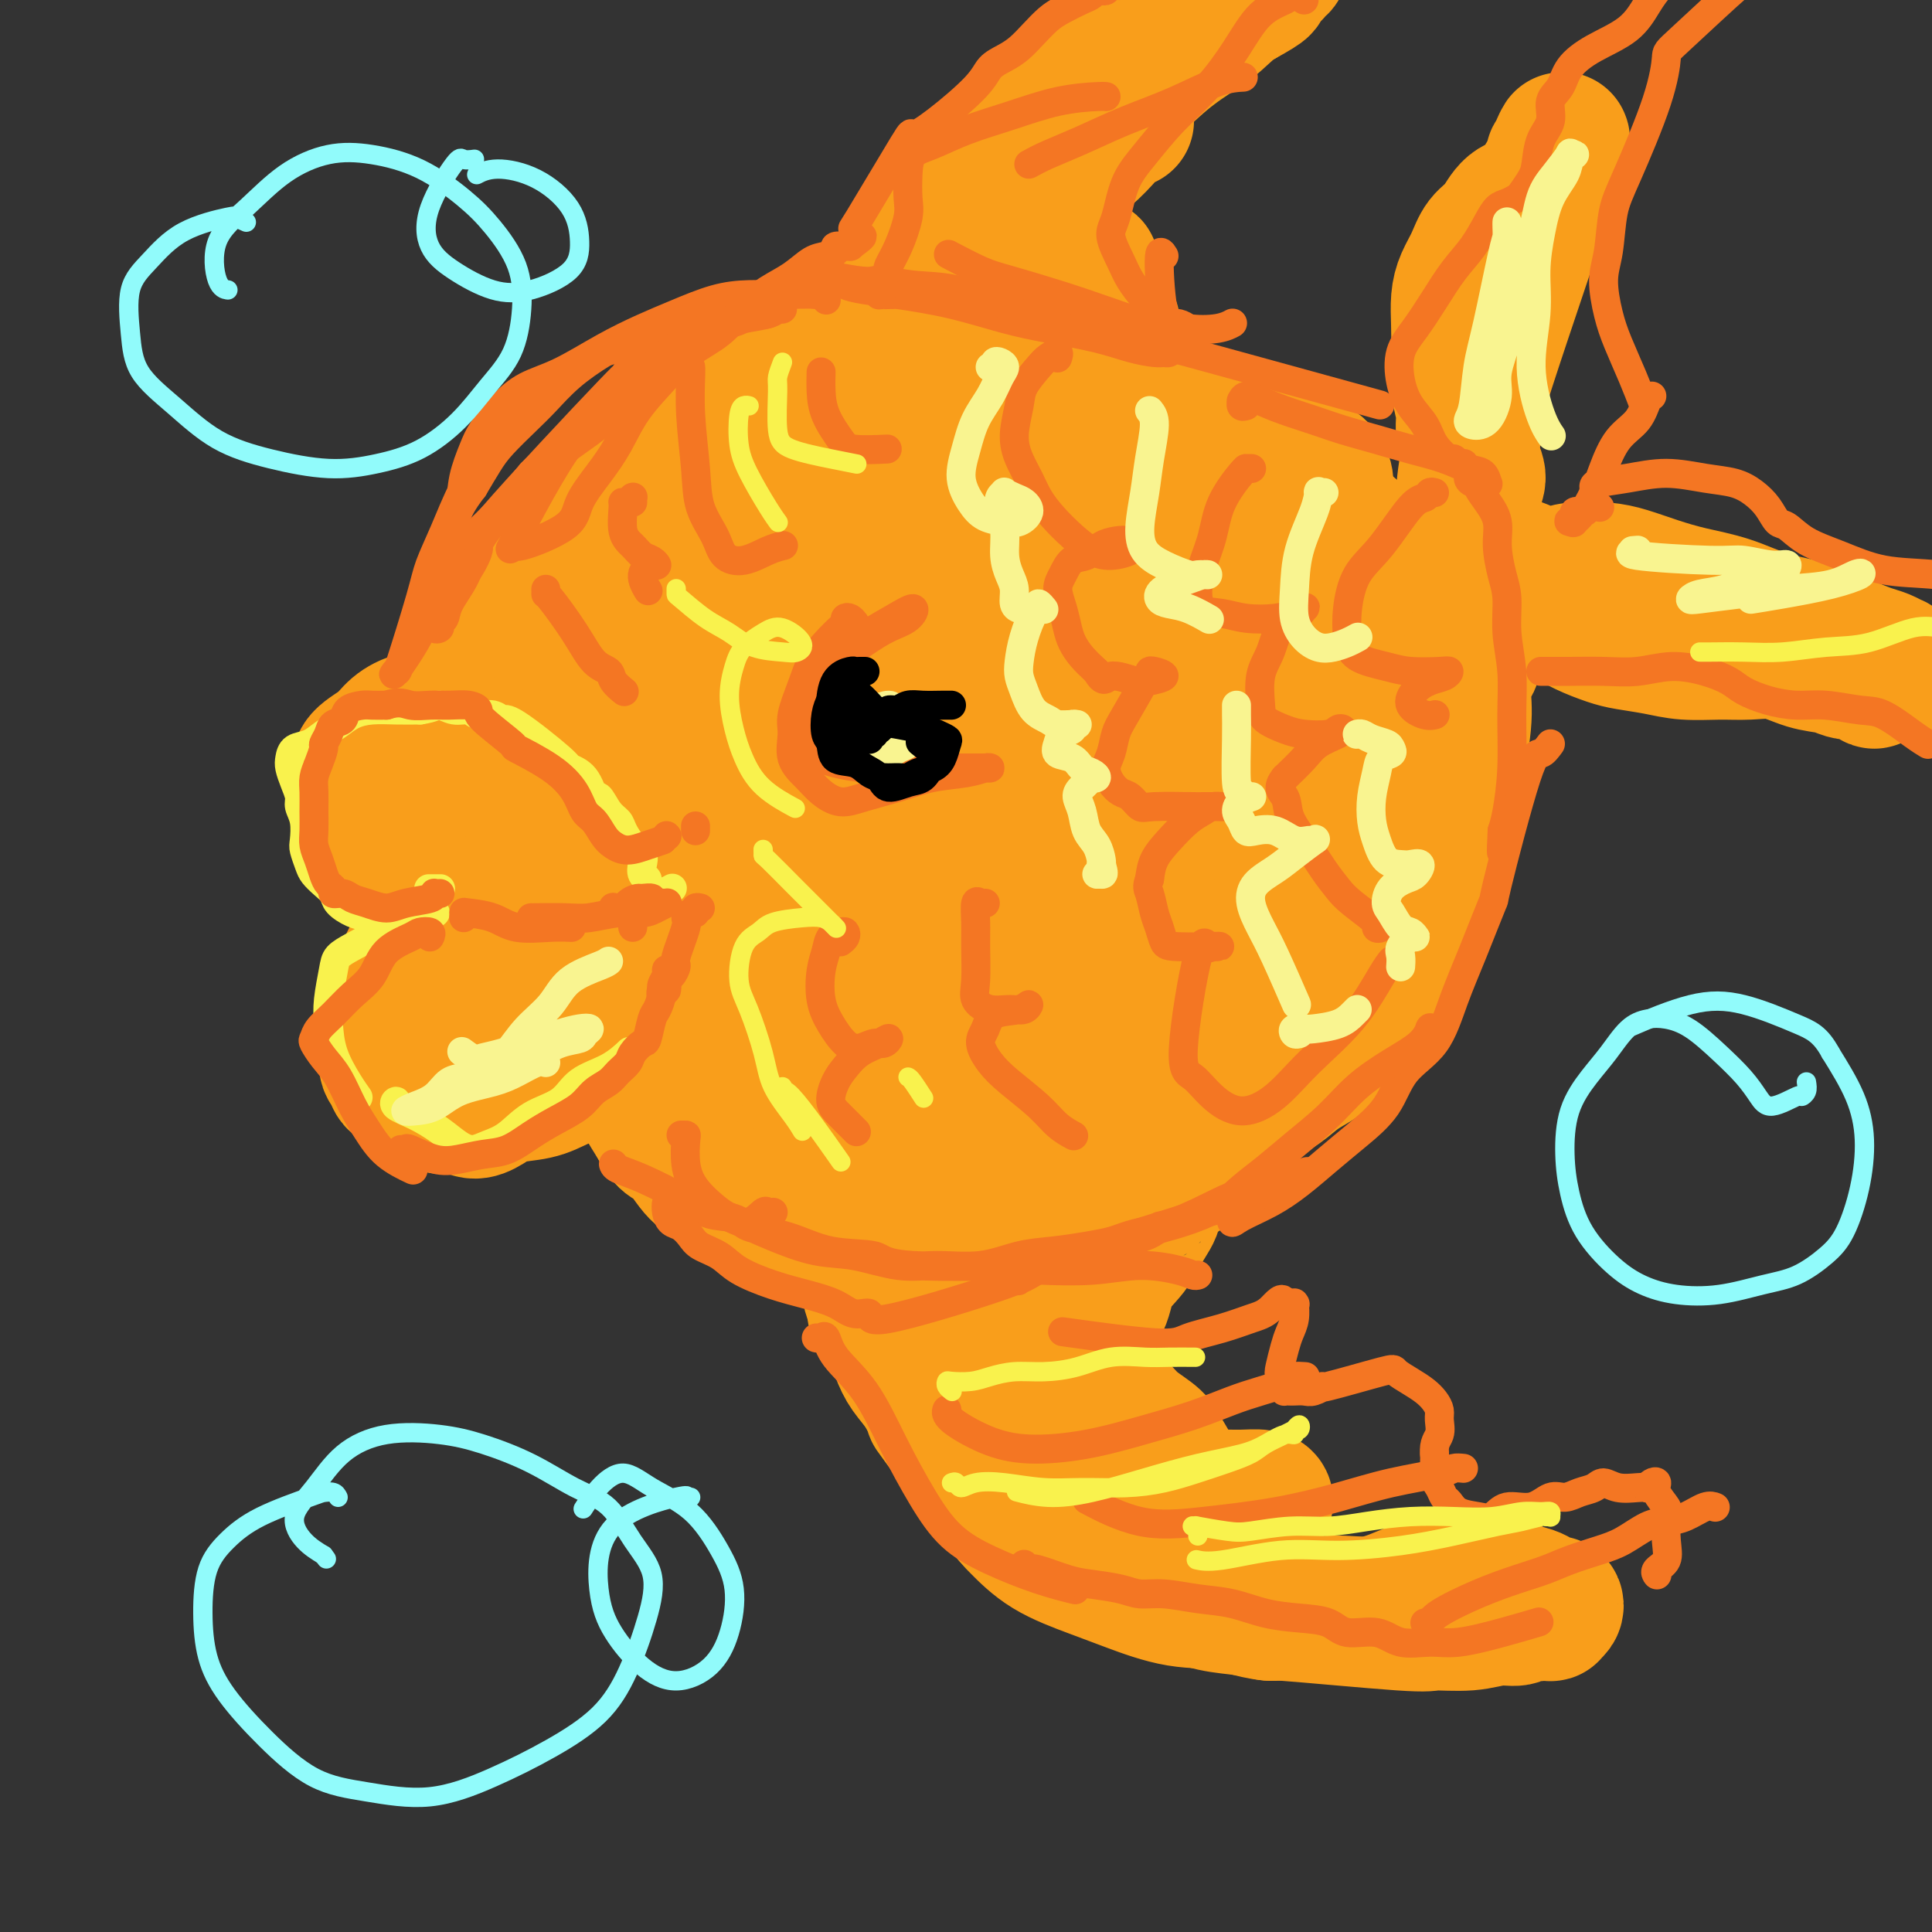 <svg viewBox='0 0 400 400' version='1.1' xmlns='http://www.w3.org/2000/svg' xmlns:xlink='http://www.w3.org/1999/xlink'><rect x="0" y="0" width="400" height="400" fill="#333333" stroke="none"/><g fill='none' stroke='rgb(249,158,27)' stroke-width='28' stroke-linecap='round' stroke-linejoin='round'><path d='M77,171c0.129,-0.343 0.259,-0.685 0,-1c-0.259,-0.315 -0.906,-0.601 -1,-1c-0.094,-0.399 0.366,-0.911 0,-2c-0.366,-1.089 -1.558,-2.756 -2,-4c-0.442,-1.244 -0.135,-2.064 0,-3c0.135,-0.936 0.097,-1.988 1,-3c0.903,-1.012 2.747,-1.984 4,-3c1.253,-1.016 1.914,-2.075 3,-3c1.086,-0.925 2.595,-1.717 4,-2c1.405,-0.283 2.704,-0.056 4,0c1.296,0.056 2.588,-0.057 4,0c1.412,0.057 2.945,0.285 5,1c2.055,0.715 4.631,1.919 7,3c2.369,1.081 4.532,2.041 7,3c2.468,0.959 5.241,1.918 7,3c1.759,1.082 2.505,2.288 4,4c1.495,1.712 3.740,3.931 5,6c1.260,2.069 1.534,3.989 2,6c0.466,2.011 1.124,4.112 2,6c0.876,1.888 1.971,3.564 3,5c1.029,1.436 1.991,2.633 3,4c1.009,1.367 2.065,2.905 3,4c0.935,1.095 1.749,1.748 2,2c0.251,0.252 -0.060,0.105 0,0c0.060,-0.105 0.491,-0.167 0,0c-0.491,0.167 -1.905,0.562 -3,0c-1.095,-0.562 -1.871,-2.082 -3,-3c-1.129,-0.918 -2.612,-1.236 -4,-2c-1.388,-0.764 -2.681,-1.975 -4,-3c-1.319,-1.025 -2.662,-1.864 -4,-3c-1.338,-1.136 -2.669,-2.568 -4,-4'/><path d='M122,181c-4.343,-3.038 -4.199,-3.133 -5,-4c-0.801,-0.867 -2.545,-2.506 -4,-4c-1.455,-1.494 -2.620,-2.843 -4,-4c-1.380,-1.157 -2.975,-2.122 -4,-3c-1.025,-0.878 -1.482,-1.671 -3,-2c-1.518,-0.329 -4.099,-0.195 -6,0c-1.901,0.195 -3.122,0.451 -4,1c-0.878,0.549 -1.414,1.391 -2,2c-0.586,0.609 -1.223,0.986 -2,1c-0.777,0.014 -1.694,-0.335 -2,0c-0.306,0.335 -0.000,1.354 0,2c0.000,0.646 -0.304,0.919 0,2c0.304,1.081 1.218,2.970 2,4c0.782,1.030 1.432,1.200 2,2c0.568,0.800 1.055,2.230 2,3c0.945,0.770 2.348,0.880 3,1c0.652,0.120 0.553,0.251 1,0c0.447,-0.251 1.439,-0.885 2,-1c0.561,-0.115 0.690,0.289 1,0c0.310,-0.289 0.800,-1.271 1,-2c0.200,-0.729 0.108,-1.204 0,-2c-0.108,-0.796 -0.233,-1.914 0,-3c0.233,-1.086 0.823,-2.140 1,-3c0.177,-0.860 -0.061,-1.526 0,-2c0.061,-0.474 0.420,-0.756 1,-1c0.580,-0.244 1.382,-0.449 3,0c1.618,0.449 4.052,1.553 6,3c1.948,1.447 3.409,3.236 5,5c1.591,1.764 3.312,3.504 5,5c1.688,1.496 3.344,2.748 5,4'/><path d='M126,185c3.819,3.252 2.866,2.882 3,3c0.134,0.118 1.354,0.725 2,1c0.646,0.275 0.719,0.218 1,0c0.281,-0.218 0.771,-0.597 1,-1c0.229,-0.403 0.198,-0.830 0,-1c-0.198,-0.170 -0.564,-0.082 -1,0c-0.436,0.082 -0.941,0.159 -1,0c-0.059,-0.159 0.327,-0.553 0,0c-0.327,0.553 -1.367,2.053 -2,3c-0.633,0.947 -0.858,1.339 -1,2c-0.142,0.661 -0.200,1.590 0,2c0.200,0.410 0.657,0.303 1,0c0.343,-0.303 0.572,-0.800 1,-1c0.428,-0.200 1.054,-0.102 1,0c-0.054,0.102 -0.788,0.209 -1,0c-0.212,-0.209 0.098,-0.735 0,-1c-0.098,-0.265 -0.603,-0.271 -1,0c-0.397,0.271 -0.685,0.819 -1,1c-0.315,0.181 -0.659,-0.005 -1,0c-0.341,0.005 -0.681,0.199 -1,0c-0.319,-0.199 -0.617,-0.792 -1,-1c-0.383,-0.208 -0.850,-0.030 -1,0c-0.150,0.030 0.017,-0.087 0,0c-0.017,0.087 -0.216,0.377 -1,0c-0.784,-0.377 -2.151,-1.422 -3,-2c-0.849,-0.578 -1.181,-0.691 -2,-1c-0.819,-0.309 -2.127,-0.815 -3,-1c-0.873,-0.185 -1.312,-0.050 -2,0c-0.688,0.050 -1.625,0.014 -2,0c-0.375,-0.014 -0.187,-0.007 0,0'/><path d='M111,188c-3.274,-0.713 -1.460,0.005 -1,0c0.460,-0.005 -0.433,-0.733 -1,-1c-0.567,-0.267 -0.808,-0.072 -1,0c-0.192,0.072 -0.334,0.022 -1,0c-0.666,-0.022 -1.855,-0.016 -3,0c-1.145,0.016 -2.247,0.041 -3,0c-0.753,-0.041 -1.156,-0.147 -2,0c-0.844,0.147 -2.127,0.548 -3,1c-0.873,0.452 -1.336,0.953 -2,1c-0.664,0.047 -1.528,-0.362 -2,0c-0.472,0.362 -0.550,1.495 -1,2c-0.450,0.505 -1.272,0.380 -2,1c-0.728,0.620 -1.362,1.983 -2,3c-0.638,1.017 -1.280,1.688 -2,3c-0.720,1.312 -1.518,3.265 -2,5c-0.482,1.735 -0.648,3.251 -1,5c-0.352,1.749 -0.892,3.729 -1,5c-0.108,1.271 0.214,1.831 0,3c-0.214,1.169 -0.966,2.946 -1,4c-0.034,1.054 0.650,1.387 1,2c0.350,0.613 0.365,1.508 1,2c0.635,0.492 1.888,0.581 3,1c1.112,0.419 2.082,1.168 3,2c0.918,0.832 1.783,1.747 3,2c1.217,0.253 2.786,-0.155 4,0c1.214,0.155 2.074,0.873 3,1c0.926,0.127 1.918,-0.337 3,-1c1.082,-0.663 2.253,-1.525 4,-2c1.747,-0.475 4.071,-0.564 6,-1c1.929,-0.436 3.465,-1.218 5,-2'/><path d='M116,224c3.296,-1.233 2.535,-1.316 3,-2c0.465,-0.684 2.156,-1.970 3,-3c0.844,-1.030 0.842,-1.803 1,-3c0.158,-1.197 0.476,-2.818 1,-4c0.524,-1.182 1.252,-1.927 1,-4c-0.252,-2.073 -1.486,-5.475 -2,-7c-0.514,-1.525 -0.309,-1.172 -1,-1c-0.691,0.172 -2.279,0.163 -4,0c-1.721,-0.163 -3.576,-0.480 -5,0c-1.424,0.480 -2.417,1.755 -4,3c-1.583,1.245 -3.755,2.458 -5,4c-1.245,1.542 -1.561,3.411 -2,5c-0.439,1.589 -1.000,2.896 -1,4c-0.000,1.104 0.559,2.005 1,3c0.441,0.995 0.762,2.086 2,3c1.238,0.914 3.392,1.652 5,2c1.608,0.348 2.670,0.306 4,0c1.330,-0.306 2.929,-0.875 4,-2c1.071,-1.125 1.616,-2.805 2,-4c0.384,-1.195 0.608,-1.905 1,-3c0.392,-1.095 0.954,-2.577 1,-4c0.046,-1.423 -0.423,-2.788 -1,-4c-0.577,-1.212 -1.262,-2.271 -2,-3c-0.738,-0.729 -1.529,-1.128 -3,-1c-1.471,0.128 -3.623,0.783 -5,2c-1.377,1.217 -1.979,2.995 -3,5c-1.021,2.005 -2.459,4.239 -3,6c-0.541,1.761 -0.184,3.051 0,4c0.184,0.949 0.195,1.557 1,2c0.805,0.443 2.402,0.722 4,1'/><path d='M109,223c1.608,0.998 3.129,-0.009 5,-1c1.871,-0.991 4.093,-1.968 6,-4c1.907,-2.032 3.498,-5.121 5,-8c1.502,-2.879 2.915,-5.548 4,-8c1.085,-2.452 1.841,-4.686 2,-6c0.159,-1.314 -0.278,-1.707 -1,-2c-0.722,-0.293 -1.730,-0.484 -3,0c-1.270,0.484 -2.801,1.643 -4,3c-1.199,1.357 -2.066,2.910 -3,6c-0.934,3.090 -1.936,7.716 -2,10c-0.064,2.284 0.809,2.226 2,3c1.191,0.774 2.702,2.380 4,3c1.298,0.620 2.385,0.253 4,0c1.615,-0.253 3.759,-0.391 5,-1c1.241,-0.609 1.581,-1.690 2,-3c0.419,-1.310 0.917,-2.849 1,-4c0.083,-1.151 -0.251,-1.914 -1,-3c-0.749,-1.086 -1.914,-2.496 -3,-3c-1.086,-0.504 -2.095,-0.101 -3,0c-0.905,0.101 -1.707,-0.101 -2,0c-0.293,0.101 -0.075,0.505 0,1c0.075,0.495 0.009,1.080 0,2c-0.009,0.920 0.039,2.176 0,3c-0.039,0.824 -0.166,1.216 0,2c0.166,0.784 0.624,1.958 1,3c0.376,1.042 0.670,1.950 1,3c0.330,1.050 0.697,2.240 1,3c0.303,0.760 0.543,1.089 1,2c0.457,0.911 1.131,2.403 2,4c0.869,1.597 1.935,3.298 3,5'/><path d='M136,233c2.099,4.039 2.845,3.136 4,4c1.155,0.864 2.717,3.493 4,5c1.283,1.507 2.288,1.890 4,3c1.712,1.110 4.133,2.946 6,4c1.867,1.054 3.180,1.325 4,2c0.820,0.675 1.146,1.753 2,2c0.854,0.247 2.237,-0.336 4,0c1.763,0.336 3.905,1.592 5,2c1.095,0.408 1.141,-0.033 2,0c0.859,0.033 2.530,0.541 4,1c1.470,0.459 2.740,0.870 4,1c1.260,0.130 2.511,-0.022 4,0c1.489,0.022 3.216,0.217 5,0c1.784,-0.217 3.624,-0.845 5,-1c1.376,-0.155 2.287,0.165 4,0c1.713,-0.165 4.228,-0.814 6,-1c1.772,-0.186 2.800,0.090 4,0c1.200,-0.090 2.572,-0.545 4,-1c1.428,-0.455 2.913,-0.910 4,-1c1.087,-0.090 1.775,0.184 3,0c1.225,-0.184 2.987,-0.825 4,-1c1.013,-0.175 1.276,0.117 2,0c0.724,-0.117 1.908,-0.643 3,-1c1.092,-0.357 2.092,-0.547 3,-1c0.908,-0.453 1.724,-1.171 3,-2c1.276,-0.829 3.013,-1.769 4,-2c0.987,-0.231 1.223,0.247 2,0c0.777,-0.247 2.094,-1.220 3,-2c0.906,-0.780 1.402,-1.366 2,-2c0.598,-0.634 1.299,-1.317 2,-2'/><path d='M246,240c3.523,-2.288 2.831,-2.508 3,-3c0.169,-0.492 1.200,-1.255 2,-2c0.800,-0.745 1.368,-1.471 2,-2c0.632,-0.529 1.329,-0.862 2,-2c0.671,-1.138 1.316,-3.081 2,-4c0.684,-0.919 1.406,-0.813 2,-1c0.594,-0.187 1.061,-0.666 2,-1c0.939,-0.334 2.348,-0.522 3,-1c0.652,-0.478 0.545,-1.244 1,-2c0.455,-0.756 1.473,-1.501 2,-2c0.527,-0.499 0.562,-0.752 1,-1c0.438,-0.248 1.278,-0.492 2,-1c0.722,-0.508 1.326,-1.279 2,-2c0.674,-0.721 1.419,-1.393 2,-2c0.581,-0.607 1.000,-1.149 1,-2c0.000,-0.851 -0.417,-2.010 0,-3c0.417,-0.990 1.670,-1.809 2,-3c0.330,-1.191 -0.263,-2.753 0,-4c0.263,-1.247 1.381,-2.179 2,-3c0.619,-0.821 0.739,-1.529 1,-2c0.261,-0.471 0.661,-0.704 1,-1c0.339,-0.296 0.616,-0.656 1,-1c0.384,-0.344 0.876,-0.674 1,-1c0.124,-0.326 -0.121,-0.650 0,-1c0.121,-0.350 0.609,-0.726 1,-1c0.391,-0.274 0.685,-0.446 1,-1c0.315,-0.554 0.651,-1.489 1,-2c0.349,-0.511 0.709,-0.599 1,-1c0.291,-0.401 0.512,-1.115 1,-2c0.488,-0.885 1.244,-1.943 2,-3'/><path d='M290,183c1.902,-3.181 0.157,-1.635 0,-2c-0.157,-0.365 1.275,-2.641 2,-4c0.725,-1.359 0.744,-1.799 1,-3c0.256,-1.201 0.750,-3.162 1,-4c0.250,-0.838 0.256,-0.554 1,-2c0.744,-1.446 2.228,-4.622 3,-6c0.772,-1.378 0.834,-0.957 1,-1c0.166,-0.043 0.438,-0.550 1,-1c0.562,-0.450 1.414,-0.842 2,-1c0.586,-0.158 0.905,-0.083 1,0c0.095,0.083 -0.036,0.172 0,0c0.036,-0.172 0.237,-0.607 0,0c-0.237,0.607 -0.913,2.254 -2,4c-1.087,1.746 -2.583,3.590 -4,6c-1.417,2.410 -2.753,5.386 -5,9c-2.247,3.614 -5.406,7.866 -9,12c-3.594,4.134 -7.623,8.151 -13,13c-5.377,4.849 -12.101,10.529 -18,15c-5.899,4.471 -10.973,7.732 -17,10c-6.027,2.268 -13.008,3.543 -19,5c-5.992,1.457 -10.996,3.096 -16,4c-5.004,0.904 -10.010,1.073 -14,1c-3.990,-0.073 -6.964,-0.389 -9,-1c-2.036,-0.611 -3.133,-1.516 -4,-2c-0.867,-0.484 -1.504,-0.548 -2,-1c-0.496,-0.452 -0.851,-1.292 -1,-2c-0.149,-0.708 -0.091,-1.282 0,-2c0.091,-0.718 0.217,-1.578 0,-3c-0.217,-1.422 -0.776,-3.406 -1,-5c-0.224,-1.594 -0.112,-2.797 0,-4'/><path d='M169,218c-0.276,-3.065 -0.466,-3.729 -1,-5c-0.534,-1.271 -1.412,-3.149 -1,-5c0.412,-1.851 2.114,-3.673 2,-5c-0.114,-1.327 -2.045,-2.158 3,-6c5.045,-3.842 17.065,-10.694 23,-14c5.935,-3.306 5.785,-3.067 9,-4c3.215,-0.933 9.796,-3.037 15,-5c5.204,-1.963 9.030,-3.786 12,-5c2.970,-1.214 5.083,-1.818 6,-2c0.917,-0.182 0.637,0.057 0,0c-0.637,-0.057 -1.632,-0.409 -4,1c-2.368,1.409 -6.109,4.581 -11,8c-4.891,3.419 -10.931,7.087 -16,10c-5.069,2.913 -9.166,5.070 -13,8c-3.834,2.930 -7.404,6.631 -10,10c-2.596,3.369 -4.216,6.404 -5,9c-0.784,2.596 -0.732,4.754 -1,6c-0.268,1.246 -0.857,1.582 0,2c0.857,0.418 3.161,0.919 5,1c1.839,0.081 3.214,-0.258 6,-1c2.786,-0.742 6.985,-1.887 12,-5c5.015,-3.113 10.848,-8.193 18,-13c7.152,-4.807 15.623,-9.342 23,-14c7.377,-4.658 13.660,-9.441 18,-13c4.340,-3.559 6.737,-5.896 8,-8c1.263,-2.104 1.391,-3.975 1,-5c-0.391,-1.025 -1.301,-1.202 -4,-1c-2.699,0.202 -7.188,0.785 -14,3c-6.812,2.215 -15.946,6.061 -25,10c-9.054,3.939 -18.027,7.969 -27,12'/><path d='M198,187c-11.713,5.221 -14.996,7.275 -18,10c-3.004,2.725 -5.730,6.123 -7,9c-1.270,2.877 -1.083,5.235 0,7c1.083,1.765 3.062,2.939 4,4c0.938,1.061 0.834,2.010 6,2c5.166,-0.010 15.601,-0.981 21,-2c5.399,-1.019 5.760,-2.088 7,-3c1.240,-0.912 3.357,-1.668 8,-4c4.643,-2.332 11.812,-6.242 18,-10c6.188,-3.758 11.395,-7.366 15,-11c3.605,-3.634 5.606,-7.294 7,-10c1.394,-2.706 2.180,-4.460 2,-6c-0.180,-1.540 -1.325,-2.868 -4,-4c-2.675,-1.132 -6.878,-2.068 -14,-1c-7.122,1.068 -17.162,4.142 -27,8c-9.838,3.858 -19.472,8.502 -28,13c-8.528,4.498 -15.948,8.852 -21,13c-5.052,4.148 -7.734,8.090 -9,11c-1.266,2.910 -1.115,4.789 0,6c1.115,1.211 3.194,1.755 6,2c2.806,0.245 6.340,0.190 10,0c3.660,-0.190 7.445,-0.514 12,-2c4.555,-1.486 9.878,-4.135 16,-8c6.122,-3.865 13.042,-8.947 19,-14c5.958,-5.053 10.955,-10.077 16,-15c5.045,-4.923 10.139,-9.746 14,-14c3.861,-4.254 6.490,-7.941 8,-10c1.510,-2.059 1.899,-2.490 1,-3c-0.899,-0.510 -3.088,-1.099 -8,0c-4.912,1.099 -12.546,3.885 -21,8c-8.454,4.115 -17.727,9.557 -27,15'/><path d='M204,178c-8.461,5.011 -16.115,10.040 -22,15c-5.885,4.960 -10.001,9.852 -13,14c-2.999,4.148 -4.880,7.551 -5,10c-0.120,2.449 1.521,3.944 2,5c0.479,1.056 -0.206,1.672 6,1c6.206,-0.672 19.302,-2.633 29,-5c9.698,-2.367 15.999,-5.139 23,-9c7.001,-3.861 14.703,-8.809 21,-14c6.297,-5.191 11.190,-10.624 15,-16c3.810,-5.376 6.538,-10.696 8,-15c1.462,-4.304 1.658,-7.591 0,-10c-1.658,-2.409 -5.169,-3.941 -10,-5c-4.831,-1.059 -10.980,-1.645 -19,-1c-8.020,0.645 -17.911,2.522 -28,5c-10.089,2.478 -20.376,5.559 -29,9c-8.624,3.441 -15.585,7.244 -21,11c-5.415,3.756 -9.285,7.464 -11,11c-1.715,3.536 -1.275,6.899 0,9c1.275,2.101 3.384,2.940 6,4c2.616,1.060 5.739,2.340 10,3c4.261,0.660 9.661,0.702 16,0c6.339,-0.702 13.616,-2.146 20,-4c6.384,-1.854 11.876,-4.119 16,-8c4.124,-3.881 6.879,-9.380 9,-14c2.121,-4.620 3.609,-8.362 4,-12c0.391,-3.638 -0.315,-7.171 -3,-10c-2.685,-2.829 -7.349,-4.954 -13,-6c-5.651,-1.046 -12.291,-1.012 -20,0c-7.709,1.012 -16.488,3.004 -24,6c-7.512,2.996 -13.756,6.998 -20,11'/><path d='M151,163c-5.553,3.370 -9.436,6.297 -11,9c-1.564,2.703 -0.809,5.184 0,7c0.809,1.816 1.673,2.966 4,4c2.327,1.034 6.117,1.952 9,3c2.883,1.048 4.858,2.225 13,0c8.142,-2.225 22.451,-7.854 29,-11c6.549,-3.146 5.338,-3.810 7,-7c1.662,-3.190 6.195,-8.907 9,-14c2.805,-5.093 3.880,-9.563 4,-13c0.120,-3.437 -0.716,-5.840 -2,-8c-1.284,-2.160 -3.018,-4.076 -6,-5c-2.982,-0.924 -7.214,-0.855 -14,0c-6.786,0.855 -16.126,2.498 -24,5c-7.874,2.502 -14.281,5.865 -19,9c-4.719,3.135 -7.750,6.042 -10,8c-2.250,1.958 -3.720,2.965 -4,4c-0.280,1.035 0.629,2.097 2,3c1.371,0.903 3.203,1.648 6,2c2.797,0.352 6.558,0.313 10,0c3.442,-0.313 6.565,-0.900 10,-2c3.435,-1.100 7.183,-2.713 10,-5c2.817,-2.287 4.703,-5.248 6,-8c1.297,-2.752 2.004,-5.295 2,-7c-0.004,-1.705 -0.720,-2.574 -3,-4c-2.280,-1.426 -6.123,-3.411 -11,-4c-4.877,-0.589 -10.786,0.216 -17,1c-6.214,0.784 -12.731,1.547 -18,3c-5.269,1.453 -9.289,3.596 -12,6c-2.711,2.404 -4.115,5.070 -5,7c-0.885,1.930 -1.253,3.123 -1,4c0.253,0.877 1.126,1.439 2,2'/><path d='M117,152c1.251,1.452 3.879,2.082 7,2c3.121,-0.082 6.734,-0.874 11,-2c4.266,-1.126 9.184,-2.584 15,-5c5.816,-2.416 12.529,-5.790 17,-9c4.471,-3.210 6.698,-6.257 9,-9c2.302,-2.743 4.678,-5.182 1,-7c-3.678,-1.818 -13.410,-3.016 -22,-3c-8.590,0.016 -16.039,1.246 -23,3c-6.961,1.754 -13.435,4.032 -19,7c-5.565,2.968 -10.220,6.625 -13,10c-2.780,3.375 -3.684,6.466 -4,9c-0.316,2.534 -0.045,4.509 1,6c1.045,1.491 2.865,2.498 5,3c2.135,0.502 4.584,0.501 7,0c2.416,-0.501 4.800,-1.500 8,-3c3.200,-1.500 7.216,-3.502 12,-7c4.784,-3.498 10.335,-8.493 15,-14c4.665,-5.507 8.444,-11.525 10,-16c1.556,-4.475 0.890,-7.408 -1,-9c-1.890,-1.592 -5.005,-1.844 -9,-1c-3.995,0.844 -8.870,2.785 -14,5c-5.130,2.215 -10.517,4.704 -15,7c-4.483,2.296 -8.064,4.398 -11,7c-2.936,2.602 -5.228,5.703 -6,8c-0.772,2.297 -0.025,3.789 1,6c1.025,2.211 2.327,5.142 4,7c1.673,1.858 3.716,2.642 6,3c2.284,0.358 4.807,0.289 7,0c2.193,-0.289 4.055,-0.797 6,-2c1.945,-1.203 3.972,-3.102 6,-5'/><path d='M128,143c1.979,-1.821 3.926,-3.875 6,-6c2.074,-2.125 4.276,-4.323 6,-6c1.724,-1.677 2.970,-2.835 4,-4c1.030,-1.165 1.844,-2.339 2,-3c0.156,-0.661 -0.346,-0.810 1,-4c1.346,-3.190 4.540,-9.421 6,-12c1.460,-2.579 1.184,-1.507 2,-2c0.816,-0.493 2.722,-2.552 4,-4c1.278,-1.448 1.928,-2.287 3,-3c1.072,-0.713 2.567,-1.301 4,-2c1.433,-0.699 2.805,-1.508 4,-2c1.195,-0.492 2.215,-0.665 3,-1c0.785,-0.335 1.336,-0.832 2,-1c0.664,-0.168 1.442,-0.006 2,0c0.558,0.006 0.896,-0.142 1,0c0.104,0.142 -0.025,0.574 0,1c0.025,0.426 0.203,0.845 0,1c-0.203,0.155 -0.788,0.046 -1,0c-0.212,-0.046 -0.050,-0.028 0,0c0.050,0.028 -0.011,0.065 0,0c0.011,-0.065 0.095,-0.233 0,-1c-0.095,-0.767 -0.368,-2.133 0,-3c0.368,-0.867 1.377,-1.236 2,-2c0.623,-0.764 0.861,-1.923 1,-3c0.139,-1.077 0.179,-2.073 0,-3c-0.179,-0.927 -0.578,-1.784 -1,-3c-0.422,-1.216 -0.866,-2.790 -1,-4c-0.134,-1.210 0.041,-2.057 0,-3c-0.041,-0.943 -0.297,-1.984 0,-3c0.297,-1.016 1.149,-2.008 2,-3'/><path d='M180,67c0.769,-4.500 1.192,-2.751 2,-3c0.808,-0.249 2.002,-2.497 3,-4c0.998,-1.503 1.798,-2.259 3,-3c1.202,-0.741 2.804,-1.465 4,-3c1.196,-1.535 1.986,-3.881 3,-5c1.014,-1.119 2.253,-1.009 5,-3c2.747,-1.991 7.003,-6.082 9,-8c1.997,-1.918 1.735,-1.665 2,-2c0.265,-0.335 1.058,-1.260 2,-2c0.942,-0.740 2.035,-1.295 3,-2c0.965,-0.705 1.803,-1.561 3,-2c1.197,-0.439 2.755,-0.460 4,-1c1.245,-0.540 2.178,-1.598 3,-2c0.822,-0.402 1.534,-0.146 2,0c0.466,0.146 0.685,0.183 1,0c0.315,-0.183 0.725,-0.585 1,-1c0.275,-0.415 0.415,-0.844 1,-1c0.585,-0.156 1.614,-0.039 2,0c0.386,0.039 0.127,0.001 0,0c-0.127,-0.001 -0.122,0.037 0,0c0.122,-0.037 0.362,-0.148 0,0c-0.362,0.148 -1.327,0.555 -2,1c-0.673,0.445 -1.056,0.927 -2,2c-0.944,1.073 -2.449,2.735 -4,4c-1.551,1.265 -3.148,2.132 -5,4c-1.852,1.868 -3.957,4.738 -6,7c-2.043,2.262 -4.022,3.916 -6,6c-1.978,2.084 -3.956,4.600 -6,7c-2.044,2.400 -4.156,4.686 -6,7c-1.844,2.314 -3.422,4.657 -5,7'/><path d='M191,70c-6.693,8.313 -3.426,6.596 -3,7c0.426,0.404 -1.988,2.928 -3,5c-1.012,2.072 -0.621,3.690 -1,5c-0.379,1.310 -1.529,2.310 -2,3c-0.471,0.690 -0.262,1.071 0,2c0.262,0.929 0.579,2.408 1,3c0.421,0.592 0.946,0.297 1,0c0.054,-0.297 -0.363,-0.595 0,-1c0.363,-0.405 1.507,-0.916 2,-1c0.493,-0.084 0.334,0.258 1,0c0.666,-0.258 2.157,-1.117 4,-2c1.843,-0.883 4.040,-1.791 6,-3c1.960,-1.209 3.685,-2.720 6,-4c2.315,-1.280 5.219,-2.329 8,-4c2.781,-1.671 5.438,-3.966 8,-6c2.562,-2.034 5.029,-3.808 7,-5c1.971,-1.192 3.444,-1.801 4,-2c0.556,-0.199 0.193,0.011 0,0c-0.193,-0.011 -0.217,-0.242 -2,1c-1.783,1.242 -5.326,3.956 -10,7c-4.674,3.044 -10.479,6.417 -16,10c-5.521,3.583 -10.756,7.376 -15,11c-4.244,3.624 -7.495,7.079 -10,10c-2.505,2.921 -4.264,5.307 -5,7c-0.736,1.693 -0.449,2.691 0,3c0.449,0.309 1.058,-0.072 2,-1c0.942,-0.928 2.215,-2.404 4,-4c1.785,-1.596 4.081,-3.313 7,-5c2.919,-1.687 6.459,-3.343 10,-5'/><path d='M195,101c5.304,-3.826 7.063,-5.892 10,-8c2.937,-2.108 7.051,-4.258 10,-6c2.949,-1.742 4.731,-3.076 6,-4c1.269,-0.924 2.024,-1.438 1,-1c-1.024,0.438 -3.829,1.828 -6,2c-2.171,0.172 -3.710,-0.874 -16,5c-12.290,5.874 -35.331,18.667 -48,26c-12.669,7.333 -14.966,9.205 -18,11c-3.034,1.795 -6.805,3.511 -9,5c-2.195,1.489 -2.814,2.750 -3,3c-0.186,0.250 0.063,-0.510 0,-1c-0.063,-0.490 -0.436,-0.711 0,-1c0.436,-0.289 1.682,-0.646 2,-1c0.318,-0.354 -0.292,-0.707 0,-1c0.292,-0.293 1.487,-0.528 2,-1c0.513,-0.472 0.344,-1.181 1,-2c0.656,-0.819 2.138,-1.748 3,-3c0.862,-1.252 1.104,-2.826 2,-4c0.896,-1.174 2.447,-1.948 4,-3c1.553,-1.052 3.109,-2.382 4,-4c0.891,-1.618 1.116,-3.525 2,-5c0.884,-1.475 2.425,-2.519 4,-4c1.575,-1.481 3.184,-3.398 5,-5c1.816,-1.602 3.839,-2.890 6,-4c2.161,-1.110 4.459,-2.041 7,-3c2.541,-0.959 5.325,-1.945 8,-3c2.675,-1.055 5.243,-2.180 8,-3c2.757,-0.820 5.704,-1.336 9,-2c3.296,-0.664 6.942,-1.475 10,-2c3.058,-0.525 5.529,-0.762 8,-1'/><path d='M207,81c9.209,-2.194 7.230,-0.680 8,0c0.770,0.680 4.289,0.525 7,1c2.711,0.475 4.615,1.580 6,2c1.385,0.420 2.252,0.157 6,1c3.748,0.843 10.377,2.793 14,4c3.623,1.207 4.239,1.669 5,2c0.761,0.331 1.668,0.529 4,2c2.332,1.471 6.090,4.215 10,7c3.910,2.785 7.973,5.610 12,9c4.027,3.390 8.017,7.346 11,10c2.983,2.654 4.959,4.006 6,5c1.041,0.994 1.147,1.632 1,2c-0.147,0.368 -0.546,0.468 -1,0c-0.454,-0.468 -0.963,-1.505 -2,-2c-1.037,-0.495 -2.601,-0.448 -4,-1c-1.399,-0.552 -2.634,-1.704 -4,-3c-1.366,-1.296 -2.862,-2.735 -5,-4c-2.138,-1.265 -4.917,-2.354 -9,-4c-4.083,-1.646 -9.472,-3.848 -16,-5c-6.528,-1.152 -14.197,-1.253 -21,-1c-6.803,0.253 -12.741,0.860 -18,2c-5.259,1.140 -9.838,2.812 -13,5c-3.162,2.188 -4.906,4.890 -6,7c-1.094,2.110 -1.537,3.627 -1,5c0.537,1.373 2.053,2.603 3,4c0.947,1.397 1.324,2.960 3,4c1.676,1.040 4.651,1.558 8,2c3.349,0.442 7.073,0.809 11,0c3.927,-0.809 8.057,-2.795 13,-5c4.943,-2.205 10.698,-4.630 16,-8c5.302,-3.370 10.151,-7.685 15,-12'/><path d='M266,110c4.129,-3.397 6.953,-5.890 8,-8c1.047,-2.110 0.319,-3.838 -1,-5c-1.319,-1.162 -3.227,-1.759 -6,-2c-2.773,-0.241 -6.410,-0.124 -12,1c-5.590,1.124 -13.134,3.257 -20,6c-6.866,2.743 -13.053,6.095 -19,10c-5.947,3.905 -11.654,8.364 -12,13c-0.346,4.636 4.668,9.451 7,12c2.332,2.549 1.984,2.832 4,4c2.016,1.168 6.398,3.222 11,5c4.602,1.778 9.424,3.279 14,4c4.576,0.721 8.906,0.663 13,0c4.094,-0.663 7.953,-1.929 11,-4c3.047,-2.071 5.284,-4.946 8,-9c2.716,-4.054 5.912,-9.289 7,-14c1.088,-4.711 0.067,-8.900 -2,-12c-2.067,-3.100 -5.182,-5.110 -9,-6c-3.818,-0.890 -8.340,-0.659 -13,1c-4.660,1.659 -9.457,4.748 -14,8c-4.543,3.252 -8.830,6.669 -11,10c-2.170,3.331 -2.222,6.577 -2,9c0.222,2.423 0.720,4.024 2,6c1.280,1.976 3.344,4.329 7,7c3.656,2.671 8.906,5.661 14,8c5.094,2.339 10.033,4.028 15,5c4.967,0.972 9.964,1.227 14,0c4.036,-1.227 7.113,-3.937 10,-7c2.887,-3.063 5.585,-6.478 7,-10c1.415,-3.522 1.547,-7.149 1,-10c-0.547,-2.851 -1.774,-4.925 -3,-7'/><path d='M295,125c-1.241,-3.072 -3.344,-2.253 -5,-2c-1.656,0.253 -2.866,-0.061 -4,0c-1.134,0.061 -2.191,0.495 -3,1c-0.809,0.505 -1.368,1.079 -2,2c-0.632,0.921 -1.336,2.187 1,4c2.336,1.813 7.713,4.171 10,5c2.287,0.829 1.485,0.128 2,-1c0.515,-1.128 2.347,-2.683 3,-4c0.653,-1.317 0.127,-2.394 0,-4c-0.127,-1.606 0.144,-3.740 -2,-6c-2.144,-2.260 -6.704,-4.646 -12,-7c-5.296,-2.354 -11.330,-4.677 -17,-7c-5.670,-2.323 -10.978,-4.645 -15,-6c-4.022,-1.355 -6.758,-1.742 -9,-2c-2.242,-0.258 -3.990,-0.387 -5,-1c-1.010,-0.613 -1.283,-1.712 -2,-2c-0.717,-0.288 -1.879,0.233 -3,0c-1.121,-0.233 -2.199,-1.220 -3,-2c-0.801,-0.780 -1.323,-1.352 -2,-2c-0.677,-0.648 -1.508,-1.371 -2,-2c-0.492,-0.629 -0.644,-1.163 -1,-2c-0.356,-0.837 -0.916,-1.978 -1,-3c-0.084,-1.022 0.307,-1.927 1,-3c0.693,-1.073 1.687,-2.315 2,-3c0.313,-0.685 -0.056,-0.813 0,-1c0.056,-0.187 0.537,-0.434 1,-1c0.463,-0.566 0.908,-1.451 1,-2c0.092,-0.549 -0.167,-0.763 0,-1c0.167,-0.237 0.762,-0.496 1,-1c0.238,-0.504 0.119,-1.252 0,-2'/><path d='M229,70c0.700,-2.300 -0.551,-1.051 -1,-1c-0.449,0.051 -0.096,-1.096 0,-2c0.096,-0.904 -0.065,-1.566 0,-2c0.065,-0.434 0.356,-0.642 0,-2c-0.356,-1.358 -1.359,-3.867 -2,-5c-0.641,-1.133 -0.921,-0.889 -1,-1c-0.079,-0.111 0.045,-0.578 0,-1c-0.045,-0.422 -0.257,-0.800 0,-1c0.257,-0.200 0.982,-0.221 1,0c0.018,0.221 -0.672,0.684 -1,1c-0.328,0.316 -0.294,0.486 0,1c0.294,0.514 0.848,1.373 1,3c0.152,1.627 -0.097,4.021 0,7c0.097,2.979 0.542,6.543 1,10c0.458,3.457 0.930,6.809 2,10c1.070,3.191 2.738,6.223 4,9c1.262,2.777 2.119,5.301 4,8c1.881,2.699 4.788,5.574 7,8c2.212,2.426 3.731,4.402 6,6c2.269,1.598 5.289,2.818 8,4c2.711,1.182 5.113,2.325 8,3c2.887,0.675 6.259,0.883 9,1c2.741,0.117 4.853,0.143 7,0c2.147,-0.143 4.330,-0.455 6,-1c1.670,-0.545 2.826,-1.323 4,-2c1.174,-0.677 2.366,-1.254 3,-2c0.634,-0.746 0.709,-1.662 1,-2c0.291,-0.338 0.797,-0.096 1,0c0.203,0.096 0.101,0.048 0,0'/><path d='M297,119c1.680,-0.886 1.381,-0.099 1,0c-0.381,0.099 -0.844,-0.488 -1,-1c-0.156,-0.512 -0.005,-0.949 0,-1c0.005,-0.051 -0.135,0.282 0,0c0.135,-0.282 0.546,-1.180 1,-2c0.454,-0.820 0.953,-1.563 1,-2c0.047,-0.437 -0.356,-0.568 0,-1c0.356,-0.432 1.473,-1.166 2,-2c0.527,-0.834 0.466,-1.770 1,-2c0.534,-0.230 1.664,0.245 2,0c0.336,-0.245 -0.123,-1.209 0,-2c0.123,-0.791 0.829,-1.407 1,-2c0.171,-0.593 -0.193,-1.162 0,-2c0.193,-0.838 0.942,-1.945 1,-3c0.058,-1.055 -0.577,-2.057 -1,-3c-0.423,-0.943 -0.635,-1.825 -1,-3c-0.365,-1.175 -0.882,-2.641 -1,-4c-0.118,-1.359 0.164,-2.611 0,-4c-0.164,-1.389 -0.774,-2.916 -1,-5c-0.226,-2.084 -0.068,-4.724 0,-7c0.068,-2.276 0.048,-4.188 0,-6c-0.048,-1.812 -0.123,-3.523 0,-5c0.123,-1.477 0.443,-2.721 1,-4c0.557,-1.279 1.350,-2.593 2,-4c0.650,-1.407 1.157,-2.908 2,-4c0.843,-1.092 2.022,-1.777 3,-3c0.978,-1.223 1.754,-2.985 3,-4c1.246,-1.015 2.963,-1.282 4,-2c1.037,-0.718 1.395,-1.886 2,-3c0.605,-1.114 1.459,-2.176 2,-3c0.541,-0.824 0.771,-1.412 1,-2'/><path d='M322,33c2.944,-4.104 0.802,-1.865 0,-1c-0.802,0.865 -0.266,0.355 0,0c0.266,-0.355 0.263,-0.556 0,0c-0.263,0.556 -0.784,1.868 0,0c0.784,-1.868 2.875,-6.915 0,2c-2.875,8.915 -10.717,31.792 -14,42c-3.283,10.208 -2.009,7.746 -2,9c0.009,1.254 -1.247,6.224 -2,10c-0.753,3.776 -1.004,6.359 -1,9c0.004,2.641 0.263,5.342 1,7c0.737,1.658 1.954,2.273 3,3c1.046,0.727 1.922,1.564 3,2c1.078,0.436 2.356,0.470 4,1c1.644,0.530 3.652,1.556 5,2c1.348,0.444 2.035,0.307 3,0c0.965,-0.307 2.208,-0.784 4,-1c1.792,-0.216 4.132,-0.172 6,0c1.868,0.172 3.263,0.473 5,1c1.737,0.527 3.816,1.281 6,2c2.184,0.719 4.474,1.403 7,2c2.526,0.597 5.288,1.105 8,2c2.712,0.895 5.373,2.176 8,3c2.627,0.824 5.219,1.191 8,2c2.781,0.809 5.752,2.059 8,3c2.248,0.941 3.774,1.573 5,2c1.226,0.427 2.153,0.651 3,1c0.847,0.349 1.613,0.825 2,1c0.387,0.175 0.396,0.050 0,0c-0.396,-0.050 -1.198,-0.025 -2,0'/><path d='M390,137c8.038,2.992 1.631,1.472 -1,1c-2.631,-0.472 -1.488,0.105 -1,1c0.488,0.895 0.320,2.109 0,2c-0.320,-0.109 -0.792,-1.542 -1,-2c-0.208,-0.458 -0.152,0.060 0,0c0.152,-0.060 0.401,-0.699 0,-1c-0.401,-0.301 -1.452,-0.264 -2,0c-0.548,0.264 -0.592,0.757 -1,1c-0.408,0.243 -1.182,0.237 -2,0c-0.818,-0.237 -1.682,-0.705 -3,-1c-1.318,-0.295 -3.089,-0.418 -5,-1c-1.911,-0.582 -3.962,-1.623 -6,-2c-2.038,-0.377 -4.065,-0.090 -6,0c-1.935,0.090 -3.780,-0.017 -6,0c-2.220,0.017 -4.817,0.156 -7,0c-2.183,-0.156 -3.952,-0.609 -6,-1c-2.048,-0.391 -4.375,-0.720 -6,-1c-1.625,-0.280 -2.550,-0.510 -4,-1c-1.450,-0.490 -3.427,-1.241 -5,-2c-1.573,-0.759 -2.743,-1.525 -4,-2c-1.257,-0.475 -2.602,-0.660 -4,-1c-1.398,-0.340 -2.850,-0.835 -4,-1c-1.150,-0.165 -1.996,0.001 -3,0c-1.004,-0.001 -2.164,-0.170 -3,0c-0.836,0.170 -1.348,0.678 -2,1c-0.652,0.322 -1.443,0.457 -2,1c-0.557,0.543 -0.881,1.492 -1,2c-0.119,0.508 -0.034,0.574 0,1c0.034,0.426 0.017,1.213 0,2'/><path d='M305,133c-0.112,1.682 0.107,3.388 0,4c-0.107,0.612 -0.540,0.132 -1,1c-0.460,0.868 -0.948,3.086 -1,5c-0.052,1.914 0.333,3.525 0,7c-0.333,3.475 -1.385,8.812 -2,11c-0.615,2.188 -0.795,1.225 -1,2c-0.205,0.775 -0.435,3.288 -1,5c-0.565,1.712 -1.463,2.624 -2,4c-0.537,1.376 -0.711,3.214 -1,5c-0.289,1.786 -0.693,3.518 -1,5c-0.307,1.482 -0.516,2.715 -1,4c-0.484,1.285 -1.243,2.622 -2,4c-0.757,1.378 -1.511,2.798 -2,4c-0.489,1.202 -0.714,2.186 -1,3c-0.286,0.814 -0.632,1.456 -1,2c-0.368,0.544 -0.759,0.988 -1,2c-0.241,1.012 -0.333,2.592 -1,4c-0.667,1.408 -1.911,2.642 -3,4c-1.089,1.358 -2.023,2.838 -3,4c-0.977,1.162 -1.995,2.005 -3,3c-1.005,0.995 -1.995,2.141 -3,3c-1.005,0.859 -2.026,1.431 -3,2c-0.974,0.569 -1.903,1.134 -3,2c-1.097,0.866 -2.363,2.031 -4,3c-1.637,0.969 -3.646,1.740 -5,3c-1.354,1.260 -2.054,3.008 -3,4c-0.946,0.992 -2.139,1.229 -3,2c-0.861,0.771 -1.389,2.078 -2,3c-0.611,0.922 -1.306,1.461 -2,2'/><path d='M249,240c-6.819,5.742 -5.368,2.598 -5,2c0.368,-0.598 -0.348,1.349 -1,2c-0.652,0.651 -1.241,0.007 -2,0c-0.759,-0.007 -1.687,0.623 -2,1c-0.313,0.377 -0.012,0.500 -2,1c-1.988,0.500 -6.265,1.376 -8,2c-1.735,0.624 -0.929,0.994 -1,1c-0.071,0.006 -1.019,-0.353 -2,0c-0.981,0.353 -1.995,1.419 -3,2c-1.005,0.581 -2.001,0.676 -3,1c-0.999,0.324 -2.003,0.875 -3,1c-0.997,0.125 -1.989,-0.177 -3,0c-1.011,0.177 -2.042,0.833 -3,1c-0.958,0.167 -1.842,-0.155 -3,0c-1.158,0.155 -2.590,0.788 -4,1c-1.410,0.212 -2.800,0.004 -4,0c-1.200,-0.004 -2.211,0.195 -3,0c-0.789,-0.195 -1.356,-0.784 -2,-1c-0.644,-0.216 -1.366,-0.058 -2,0c-0.634,0.058 -1.182,0.017 -2,0c-0.818,-0.017 -1.908,-0.012 -3,0c-1.092,0.012 -2.188,0.029 -3,0c-0.812,-0.029 -1.342,-0.104 -2,0c-0.658,0.104 -1.444,0.387 -2,1c-0.556,0.613 -0.882,1.557 -1,2c-0.118,0.443 -0.029,0.387 0,1c0.029,0.613 -0.003,1.896 0,3c0.003,1.104 0.039,2.028 0,3c-0.039,0.972 -0.154,1.992 0,3c0.154,1.008 0.577,2.004 1,3'/><path d='M181,270c0.132,2.946 0.461,2.811 1,3c0.539,0.189 1.287,0.704 2,2c0.713,1.296 1.390,3.374 2,5c0.610,1.626 1.154,2.799 2,4c0.846,1.201 1.996,2.430 3,4c1.004,1.570 1.864,3.480 2,4c0.136,0.520 -0.451,-0.349 2,3c2.451,3.349 7.939,10.916 11,15c3.061,4.084 3.694,4.685 5,6c1.306,1.315 3.286,3.345 6,5c2.714,1.655 6.161,2.937 9,4c2.839,1.063 5.070,1.909 8,3c2.930,1.091 6.560,2.428 10,3c3.440,0.572 6.692,0.378 10,1c3.308,0.622 6.672,2.058 10,2c3.328,-0.058 6.619,-1.611 10,-2c3.381,-0.389 6.852,0.386 10,0c3.148,-0.386 5.974,-1.932 9,-3c3.026,-1.068 6.253,-1.656 9,-2c2.747,-0.344 5.016,-0.442 7,0c1.984,0.442 3.684,1.424 5,2c1.316,0.576 2.249,0.746 3,1c0.751,0.254 1.322,0.594 2,1c0.678,0.406 1.465,0.879 2,1c0.535,0.121 0.817,-0.111 1,0c0.183,0.111 0.265,0.566 0,1c-0.265,0.434 -0.879,0.848 -1,1c-0.121,0.152 0.251,0.044 0,0c-0.251,-0.044 -1.126,-0.022 -2,0'/><path d='M319,334c-0.914,0.244 -2.200,-0.145 -3,0c-0.800,0.145 -1.113,0.826 -2,1c-0.887,0.174 -2.347,-0.157 -4,0c-1.653,0.157 -3.500,0.803 -6,1c-2.500,0.197 -5.654,-0.056 -7,0c-1.346,0.056 -0.885,0.419 -7,0c-6.115,-0.419 -18.806,-1.622 -24,-2c-5.194,-0.378 -2.892,0.068 -3,0c-0.108,-0.068 -2.625,-0.650 -5,-1c-2.375,-0.350 -4.606,-0.467 -7,-1c-2.394,-0.533 -4.951,-1.482 -7,-2c-2.049,-0.518 -3.590,-0.606 -5,-1c-1.410,-0.394 -2.688,-1.094 -4,-2c-1.312,-0.906 -2.659,-2.017 -4,-3c-1.341,-0.983 -2.677,-1.836 -4,-3c-1.323,-1.164 -2.631,-2.638 -4,-4c-1.369,-1.362 -2.797,-2.612 -4,-4c-1.203,-1.388 -2.180,-2.915 -3,-5c-0.820,-2.085 -1.482,-4.730 -2,-7c-0.518,-2.270 -0.893,-4.165 -1,-6c-0.107,-1.835 0.055,-3.610 0,-6c-0.055,-2.390 -0.325,-5.397 0,-8c0.325,-2.603 1.246,-4.804 2,-8c0.754,-3.196 1.342,-7.387 2,-11c0.658,-3.613 1.386,-6.648 2,-9c0.614,-2.352 1.113,-4.022 1,-5c-0.113,-0.978 -0.838,-1.263 -1,-2c-0.162,-0.737 0.239,-1.925 0,-2c-0.239,-0.075 -1.120,0.962 -2,2'/><path d='M217,246c-0.666,0.150 -1.329,-0.474 -2,0c-0.671,0.474 -1.348,2.048 -2,3c-0.652,0.952 -1.278,1.284 -2,2c-0.722,0.716 -1.540,1.818 -2,4c-0.460,2.182 -0.563,5.444 -1,7c-0.437,1.556 -1.207,1.407 0,7c1.207,5.593 4.390,16.928 6,22c1.610,5.072 1.648,3.881 3,5c1.352,1.119 4.020,4.549 7,7c2.980,2.451 6.273,3.924 9,5c2.727,1.076 4.889,1.755 8,2c3.111,0.245 7.170,0.055 10,0c2.830,-0.055 4.430,0.027 6,0c1.570,-0.027 3.110,-0.161 4,0c0.890,0.161 1.131,0.616 1,1c-0.131,0.384 -0.635,0.695 -1,1c-0.365,0.305 -0.592,0.604 -2,1c-1.408,0.396 -3.998,0.889 -6,1c-2.002,0.111 -3.417,-0.159 -5,0c-1.583,0.159 -3.333,0.746 -5,1c-1.667,0.254 -3.252,0.175 -5,0c-1.748,-0.175 -3.661,-0.446 -5,-1c-1.339,-0.554 -2.105,-1.391 -3,-2c-0.895,-0.609 -1.920,-0.990 -3,-2c-1.080,-1.010 -2.215,-2.647 -3,-4c-0.785,-1.353 -1.222,-2.420 -2,-4c-0.778,-1.580 -1.899,-3.671 -3,-5c-1.101,-1.329 -2.181,-1.896 -3,-3c-0.819,-1.104 -1.377,-2.744 -2,-4c-0.623,-1.256 -1.312,-2.128 -2,-3'/><path d='M212,287c-4.120,-5.548 -3.920,-5.919 -4,-6c-0.080,-0.081 -0.438,0.128 -1,-1c-0.562,-1.128 -1.327,-3.593 -2,-5c-0.673,-1.407 -1.255,-1.756 -1,-3c0.255,-1.244 1.345,-3.384 1,-4c-0.345,-0.616 -2.126,0.293 2,-3c4.126,-3.293 14.158,-10.787 18,-14c3.842,-3.213 1.493,-2.146 3,-2c1.507,0.146 6.869,-0.629 9,-1c2.131,-0.371 1.030,-0.338 1,0c-0.030,0.338 1.011,0.980 1,2c-0.011,1.020 -1.074,2.418 -2,4c-0.926,1.582 -1.713,3.348 -3,5c-1.287,1.652 -3.072,3.191 -4,5c-0.928,1.809 -0.998,3.887 -2,6c-1.002,2.113 -2.937,4.261 -4,6c-1.063,1.739 -1.256,3.070 -2,4c-0.744,0.930 -2.040,1.460 -3,2c-0.960,0.540 -1.585,1.092 -2,1c-0.415,-0.092 -0.621,-0.826 -1,-2c-0.379,-1.174 -0.933,-2.787 -1,-4c-0.067,-1.213 0.353,-2.024 1,-4c0.647,-1.976 1.522,-5.115 2,-7c0.478,-1.885 0.558,-2.516 1,-4c0.442,-1.484 1.245,-3.820 2,-5c0.755,-1.180 1.460,-1.203 3,-4c1.540,-2.797 3.915,-8.368 5,-11c1.085,-2.632 0.882,-2.323 1,-4c0.118,-1.677 0.559,-5.338 1,-9'/><path d='M231,229c2.589,-9.243 1.561,-6.351 1,-6c-0.561,0.351 -0.654,-1.838 -1,-3c-0.346,-1.162 -0.946,-1.298 -1,-1c-0.054,0.298 0.438,1.029 0,2c-0.438,0.971 -1.807,2.182 -2,3c-0.193,0.818 0.791,1.244 -1,9c-1.791,7.756 -6.358,22.841 -8,29c-1.642,6.159 -0.359,3.390 0,3c0.359,-0.390 -0.205,1.598 0,3c0.205,1.402 1.179,2.216 2,3c0.821,0.784 1.488,1.537 2,2c0.512,0.463 0.867,0.637 1,1c0.133,0.363 0.042,0.914 0,1c-0.042,0.086 -0.037,-0.294 0,0c0.037,0.294 0.106,1.261 0,2c-0.106,0.739 -0.387,1.251 0,2c0.387,0.749 1.442,1.737 2,3c0.558,1.263 0.618,2.803 1,4c0.382,1.197 1.085,2.052 2,3c0.915,0.948 2.043,1.990 3,3c0.957,1.010 1.742,1.989 3,3c1.258,1.011 2.988,2.054 4,3c1.012,0.946 1.305,1.795 2,3c0.695,1.205 1.790,2.764 2,4c0.210,1.236 -0.467,2.148 -1,3c-0.533,0.852 -0.922,1.646 -1,2c-0.078,0.354 0.154,0.270 0,0c-0.154,-0.270 -0.695,-0.727 -1,-2c-0.305,-1.273 -0.373,-3.364 -1,-5c-0.627,-1.636 -1.814,-2.818 -3,-4'/><path d='M236,299c-1.411,-2.402 -1.938,-3.909 -3,-5c-1.062,-1.091 -2.660,-1.768 -4,-3c-1.340,-1.232 -2.423,-3.021 -3,-3c-0.577,0.021 -0.648,1.852 -2,-2c-1.352,-3.852 -3.984,-13.385 -5,-17c-1.016,-3.615 -0.417,-1.310 0,-3c0.417,-1.690 0.650,-7.376 1,-10c0.350,-2.624 0.817,-2.188 1,-3c0.183,-0.812 0.082,-2.874 0,-5c-0.082,-2.126 -0.146,-4.316 0,-7c0.146,-2.684 0.500,-5.862 1,-9c0.500,-3.138 1.144,-6.235 2,-10c0.856,-3.765 1.925,-8.196 3,-12c1.075,-3.804 2.158,-6.979 3,-10c0.842,-3.021 1.444,-5.888 2,-8c0.556,-2.112 1.066,-3.468 2,-5c0.934,-1.532 2.291,-3.239 3,-5c0.709,-1.761 0.769,-3.577 1,-6c0.231,-2.423 0.632,-5.454 1,-8c0.368,-2.546 0.704,-4.608 0,-7c-0.704,-2.392 -2.448,-5.116 -4,-7c-1.552,-1.884 -2.913,-2.930 -5,-4c-2.087,-1.070 -4.901,-2.163 -8,-3c-3.099,-0.837 -6.483,-1.416 -10,-2c-3.517,-0.584 -7.166,-1.173 -10,-2c-2.834,-0.827 -4.852,-1.892 -7,-3c-2.148,-1.108 -4.424,-2.260 -6,-3c-1.576,-0.740 -2.450,-1.069 -3,-2c-0.550,-0.931 -0.775,-2.466 -1,-4'/><path d='M185,131c-0.339,-1.140 -0.686,-1.992 -1,-3c-0.314,-1.008 -0.597,-2.174 -1,-3c-0.403,-0.826 -0.928,-1.313 -1,-2c-0.072,-0.687 0.310,-1.576 0,-4c-0.310,-2.424 -1.312,-6.385 -2,-8c-0.688,-1.615 -1.064,-0.886 -2,-2c-0.936,-1.114 -2.433,-4.071 -3,-6c-0.567,-1.929 -0.205,-2.828 0,-4c0.205,-1.172 0.254,-2.616 0,-4c-0.254,-1.384 -0.810,-2.707 -1,-4c-0.190,-1.293 -0.015,-2.556 0,-4c0.015,-1.444 -0.131,-3.070 0,-5c0.131,-1.930 0.540,-4.163 1,-6c0.460,-1.837 0.970,-3.276 2,-5c1.030,-1.724 2.580,-3.733 4,-6c1.420,-2.267 2.709,-4.792 4,-7c1.291,-2.208 2.584,-4.097 4,-6c1.416,-1.903 2.955,-3.818 5,-6c2.045,-2.182 4.597,-4.632 7,-7c2.403,-2.368 4.659,-4.655 7,-7c2.341,-2.345 4.767,-4.749 7,-7c2.233,-2.251 4.272,-4.348 6,-6c1.728,-1.652 3.146,-2.858 5,-4c1.854,-1.142 4.146,-2.220 6,-3c1.854,-0.780 3.270,-1.261 5,-2c1.730,-0.739 3.773,-1.738 6,-3c2.227,-1.262 4.636,-2.789 7,-4c2.364,-1.211 4.682,-2.105 7,-3'/><path d='M257,0c6.294,-3.470 4.030,-2.644 4,-3c-0.030,-0.356 2.175,-1.895 3,-3c0.825,-1.105 0.270,-1.775 0,-2c-0.270,-0.225 -0.254,-0.004 0,0c0.254,0.004 0.745,-0.209 1,0c0.255,0.209 0.276,0.841 0,1c-0.276,0.159 -0.847,-0.153 -1,0c-0.153,0.153 0.111,0.772 0,1c-0.111,0.228 -0.596,0.066 -3,2c-2.404,1.934 -6.727,5.966 -9,8c-2.273,2.034 -2.495,2.071 -4,3c-1.505,0.929 -4.294,2.751 -7,5c-2.706,2.249 -5.330,4.926 -8,7c-2.670,2.074 -5.386,3.546 -8,6c-2.614,2.454 -5.126,5.889 -8,9c-2.874,3.111 -6.109,5.896 -9,9c-2.891,3.104 -5.437,6.527 -8,9c-2.563,2.473 -5.142,3.997 -7,6c-1.858,2.003 -2.995,4.484 -4,6c-1.005,1.516 -1.878,2.066 -2,3c-0.122,0.934 0.506,2.251 1,3c0.494,0.749 0.856,0.928 1,1c0.144,0.072 0.072,0.036 0,0'/><path d='M192,73c-0.369,-0.302 -0.738,-0.603 -1,-1c-0.262,-0.397 -0.416,-0.888 -1,-1c-0.584,-0.112 -1.598,0.155 -3,0c-1.402,-0.155 -3.192,-0.734 -5,-1c-1.808,-0.266 -3.633,-0.220 -5,0c-1.367,0.220 -2.274,0.612 -4,1c-1.726,0.388 -4.271,0.770 -7,1c-2.729,0.230 -5.644,0.306 -8,1c-2.356,0.694 -4.155,2.004 -6,3c-1.845,0.996 -3.738,1.677 -6,3c-2.262,1.323 -4.893,3.289 -6,4c-1.107,0.711 -0.691,0.168 -2,2c-1.309,1.832 -4.342,6.039 -7,9c-2.658,2.961 -4.942,4.678 -7,7c-2.058,2.322 -3.892,5.251 -6,8c-2.108,2.749 -4.491,5.319 -7,8c-2.509,2.681 -5.145,5.472 -7,8c-1.855,2.528 -2.930,4.791 -4,7c-1.070,2.209 -2.134,4.364 -2,7c0.134,2.636 1.467,5.753 2,7c0.533,1.247 0.267,0.623 0,0'/><path d='M118,115c-0.346,-0.094 -0.692,-0.188 -1,0c-0.308,0.188 -0.577,0.659 -1,1c-0.423,0.341 -0.998,0.553 -2,3c-1.002,2.447 -2.429,7.128 -3,9c-0.571,1.872 -0.285,0.936 0,0'/></g>
<g fill='none' stroke='rgb(249,242,77)' stroke-width='6' stroke-linecap='round' stroke-linejoin='round'><path d='M90,189c0.120,-0.001 0.240,-0.001 0,0c-0.240,0.001 -0.839,0.004 -1,0c-0.161,-0.004 0.115,-0.017 0,0c-0.115,0.017 -0.621,0.062 -1,0c-0.379,-0.062 -0.633,-0.230 -1,0c-0.367,0.230 -0.849,0.858 -1,1c-0.151,0.142 0.030,-0.203 -1,0c-1.030,0.203 -3.269,0.952 -5,1c-1.731,0.048 -2.953,-0.606 -4,-1c-1.047,-0.394 -1.919,-0.529 -3,-1c-1.081,-0.471 -2.369,-1.280 -3,-2c-0.631,-0.720 -0.603,-1.352 -1,-2c-0.397,-0.648 -1.217,-1.313 -2,-2c-0.783,-0.687 -1.529,-1.398 -2,-2c-0.471,-0.602 -0.666,-1.096 -1,-2c-0.334,-0.904 -0.807,-2.219 -1,-3c-0.193,-0.781 -0.107,-1.027 0,-2c0.107,-0.973 0.235,-2.673 0,-4c-0.235,-1.327 -0.834,-2.280 -1,-3c-0.166,-0.720 0.100,-1.205 0,-2c-0.100,-0.795 -0.568,-1.900 -1,-3c-0.432,-1.100 -0.829,-2.196 -1,-3c-0.171,-0.804 -0.118,-1.318 0,-2c0.118,-0.682 0.299,-1.534 1,-2c0.701,-0.466 1.922,-0.545 3,-1c1.078,-0.455 2.013,-1.285 3,-2c0.987,-0.715 2.027,-1.316 3,-2c0.973,-0.684 1.879,-1.451 3,-2c1.121,-0.549 2.456,-0.878 4,-1c1.544,-0.122 3.298,-0.035 5,0c1.702,0.035 3.351,0.017 5,0'/><path d='M87,147c2.933,-0.447 3.265,-1.063 4,-1c0.735,0.063 1.874,0.806 3,1c1.126,0.194 2.238,-0.161 3,0c0.762,0.161 1.175,0.838 2,1c0.825,0.162 2.061,-0.192 3,0c0.939,0.192 1.582,0.930 2,1c0.418,0.070 0.613,-0.530 3,1c2.387,1.530 6.968,5.188 9,7c2.032,1.812 1.517,1.777 2,2c0.483,0.223 1.965,0.703 3,2c1.035,1.297 1.625,3.410 2,4c0.375,0.590 0.537,-0.344 1,0c0.463,0.344 1.228,1.965 2,3c0.772,1.035 1.552,1.484 2,2c0.448,0.516 0.564,1.097 1,2c0.436,0.903 1.193,2.126 2,3c0.807,0.874 1.665,1.400 2,2c0.335,0.600 0.146,1.274 0,2c-0.146,0.726 -0.249,1.505 0,2c0.249,0.495 0.850,0.707 1,1c0.150,0.293 -0.153,0.667 0,1c0.153,0.333 0.761,0.626 1,1c0.239,0.374 0.110,0.829 0,1c-0.110,0.171 -0.201,0.060 0,0c0.201,-0.060 0.693,-0.068 1,0c0.307,0.068 0.429,0.210 1,0c0.571,-0.210 1.592,-0.774 2,-1c0.408,-0.226 0.204,-0.113 0,0'/><path d='M89,184c-0.222,0.000 -0.444,0.000 0,0c0.444,0.000 1.556,0.000 2,0c0.444,0.000 0.222,0.000 0,0'/><path d='M82,192c-0.374,-0.096 -0.748,-0.192 -1,0c-0.252,0.192 -0.382,0.670 -1,1c-0.618,0.330 -1.724,0.510 -3,1c-1.276,0.490 -2.720,1.291 -4,2c-1.280,0.709 -2.394,1.328 -3,2c-0.606,0.672 -0.703,1.397 -1,3c-0.297,1.603 -0.794,4.083 -1,6c-0.206,1.917 -0.122,3.271 0,5c0.122,1.729 0.280,3.835 1,6c0.720,2.165 2.002,4.391 3,6c0.998,1.609 1.714,2.603 2,3c0.286,0.397 0.143,0.199 0,0'/><path d='M82,229c0.088,-0.494 0.176,-0.988 0,-1c-0.176,-0.012 -0.616,0.456 0,1c0.616,0.544 2.289,1.162 4,2c1.711,0.838 3.461,1.895 5,3c1.539,1.105 2.867,2.259 4,3c1.133,0.741 2.071,1.070 3,1c0.929,-0.070 1.849,-0.539 3,-1c1.151,-0.461 2.534,-0.913 4,-2c1.466,-1.087 3.017,-2.810 5,-4c1.983,-1.190 4.399,-1.846 6,-3c1.601,-1.154 2.388,-2.804 4,-4c1.612,-1.196 4.049,-1.937 6,-3c1.951,-1.063 3.414,-2.446 4,-3c0.586,-0.554 0.293,-0.277 0,0'/></g>
<g fill='none' stroke='rgb(244,118,35)' stroke-width='6' stroke-linecap='round' stroke-linejoin='round'><path d='M91,185c-0.030,0.002 -0.060,0.004 0,0c0.060,-0.004 0.211,-0.012 0,0c-0.211,0.012 -0.782,0.046 -1,0c-0.218,-0.046 -0.081,-0.173 0,0c0.081,0.173 0.107,0.646 -1,1c-1.107,0.354 -3.346,0.588 -5,1c-1.654,0.412 -2.724,1.001 -4,1c-1.276,-0.001 -2.758,-0.592 -4,-1c-1.242,-0.408 -2.245,-0.634 -3,-1c-0.755,-0.366 -1.263,-0.874 -2,-1c-0.737,-0.126 -1.703,0.129 -2,0c-0.297,-0.129 0.074,-0.642 0,-1c-0.074,-0.358 -0.594,-0.559 -1,-1c-0.406,-0.441 -0.697,-1.121 -1,-2c-0.303,-0.879 -0.617,-1.957 -1,-3c-0.383,-1.043 -0.835,-2.050 -1,-3c-0.165,-0.950 -0.041,-1.843 0,-3c0.041,-1.157 0.001,-2.580 0,-4c-0.001,-1.420 0.037,-2.838 0,-4c-0.037,-1.162 -0.150,-2.068 0,-3c0.150,-0.932 0.564,-1.889 1,-3c0.436,-1.111 0.895,-2.377 1,-3c0.105,-0.623 -0.142,-0.604 0,-1c0.142,-0.396 0.675,-1.206 1,-2c0.325,-0.794 0.442,-1.572 1,-2c0.558,-0.428 1.555,-0.507 2,-1c0.445,-0.493 0.336,-1.400 1,-2c0.664,-0.600 2.102,-0.892 3,-1c0.898,-0.108 1.257,-0.031 2,0c0.743,0.031 1.872,0.015 3,0'/><path d='M80,146c2.796,-0.927 3.787,-0.245 5,0c1.213,0.245 2.648,0.054 4,0c1.352,-0.054 2.620,0.029 4,0c1.380,-0.029 2.872,-0.168 4,0c1.128,0.168 1.893,0.645 2,1c0.107,0.355 -0.445,0.590 1,2c1.445,1.410 4.887,3.995 6,5c1.113,1.005 -0.102,0.428 1,1c1.102,0.572 4.522,2.292 7,4c2.478,1.708 4.014,3.402 5,5c0.986,1.598 1.421,3.098 2,4c0.579,0.902 1.302,1.206 2,2c0.698,0.794 1.371,2.080 2,3c0.629,0.920 1.213,1.476 2,2c0.787,0.524 1.778,1.017 3,1c1.222,-0.017 2.675,-0.543 4,-1c1.325,-0.457 2.521,-0.845 3,-1c0.479,-0.155 0.239,-0.078 0,0'/><path d='M144,172c0.000,-0.422 0.000,-0.844 0,-1c0.000,-0.156 0.000,-0.044 0,0c0.000,0.044 0.000,0.022 0,0'/><path d='M138,173c0.000,0.000 0.100,0.100 0.1,0.1'/><path d='M96,190c0.011,-0.409 0.022,-0.817 0,-1c-0.022,-0.183 -0.075,-0.140 1,0c1.075,0.140 3.280,0.377 5,1c1.720,0.623 2.956,1.631 5,2c2.044,0.369 4.896,0.099 7,0c2.104,-0.099 3.458,-0.028 4,0c0.542,0.028 0.271,0.014 0,0'/><path d='M110,190c-0.010,0.001 -0.021,0.001 0,0c0.021,-0.001 0.073,-0.004 0,0c-0.073,0.004 -0.270,0.016 1,0c1.270,-0.016 4.006,-0.060 6,0c1.994,0.060 3.246,0.222 5,0c1.754,-0.222 4.012,-0.830 6,-1c1.988,-0.170 3.708,0.098 5,0c1.292,-0.098 2.156,-0.561 3,-1c0.844,-0.439 1.668,-0.853 2,-1c0.332,-0.147 0.173,-0.025 0,0c-0.173,0.025 -0.360,-0.046 -1,0c-0.640,0.046 -1.732,0.210 -2,0c-0.268,-0.210 0.290,-0.794 0,-1c-0.290,-0.206 -1.426,-0.035 -2,0c-0.574,0.035 -0.585,-0.068 -1,0c-0.415,0.068 -1.235,0.307 -2,1c-0.765,0.693 -1.475,1.840 -2,2c-0.525,0.160 -0.864,-0.669 -1,-1c-0.136,-0.331 -0.068,-0.166 0,0'/><path d='M89,194c0.202,-0.408 0.404,-0.815 0,-1c-0.404,-0.185 -1.412,-0.147 -2,0c-0.588,0.147 -0.754,0.402 -2,1c-1.246,0.598 -3.570,1.539 -5,3c-1.430,1.461 -1.966,3.442 -3,5c-1.034,1.558 -2.566,2.692 -4,4c-1.434,1.308 -2.771,2.790 -4,4c-1.229,1.210 -2.348,2.148 -3,3c-0.652,0.852 -0.835,1.616 -1,2c-0.165,0.384 -0.313,0.387 0,1c0.313,0.613 1.085,1.837 2,3c0.915,1.163 1.973,2.267 3,4c1.027,1.733 2.024,4.097 3,6c0.976,1.903 1.932,3.345 3,5c1.068,1.655 2.249,3.522 4,5c1.751,1.478 4.072,2.565 5,3c0.928,0.435 0.464,0.217 0,0'/><path d='M83,238c0.429,0.059 0.858,0.117 1,0c0.142,-0.117 -0.003,-0.411 1,0c1.003,0.411 3.156,1.527 5,2c1.844,0.473 3.380,0.304 5,0c1.620,-0.304 3.322,-0.741 5,-1c1.678,-0.259 3.330,-0.338 5,-1c1.670,-0.662 3.357,-1.906 5,-3c1.643,-1.094 3.241,-2.036 5,-3c1.759,-0.964 3.680,-1.949 5,-3c1.320,-1.051 2.040,-2.168 3,-3c0.960,-0.832 2.159,-1.379 3,-2c0.841,-0.621 1.325,-1.315 2,-2c0.675,-0.685 1.543,-1.360 2,-2c0.457,-0.640 0.503,-1.244 1,-2c0.497,-0.756 1.444,-1.662 2,-2c0.556,-0.338 0.722,-0.107 1,-1c0.278,-0.893 0.667,-2.911 1,-4c0.333,-1.089 0.611,-1.248 1,-2c0.389,-0.752 0.889,-2.098 1,-3c0.111,-0.902 -0.167,-1.359 0,-2c0.167,-0.641 0.778,-1.465 1,-2c0.222,-0.535 0.056,-0.780 0,-1c-0.056,-0.220 -0.001,-0.413 0,0c0.001,0.413 -0.052,1.434 0,2c0.052,0.566 0.210,0.677 0,1c-0.210,0.323 -0.787,0.856 -1,1c-0.213,0.144 -0.061,-0.102 0,0c0.061,0.102 0.030,0.551 0,1'/><path d='M137,206c-0.218,0.362 -0.264,-0.733 0,-1c0.264,-0.267 0.839,0.294 1,0c0.161,-0.294 -0.093,-1.445 0,-2c0.093,-0.555 0.532,-0.516 1,-1c0.468,-0.484 0.965,-1.493 1,-2c0.035,-0.507 -0.393,-0.513 0,-2c0.393,-1.487 1.607,-4.455 2,-6c0.393,-1.545 -0.035,-1.668 0,-2c0.035,-0.332 0.531,-0.874 1,-1c0.469,-0.126 0.909,0.162 1,0c0.091,-0.162 -0.168,-0.774 0,-1c0.168,-0.226 0.762,-0.064 1,0c0.238,0.064 0.119,0.032 0,0'/><path d='M131,192c0.000,-0.311 0.000,-0.622 0,-1c0.000,-0.378 0.000,-0.822 0,-1c0.000,-0.178 0.000,-0.089 0,0'/><path d='M177,129c-0.306,-0.396 -0.613,-0.791 -1,-1c-0.387,-0.209 -0.856,-0.230 -1,0c-0.144,0.230 0.037,0.713 0,1c-0.037,0.287 -0.291,0.380 -1,1c-0.709,0.620 -1.874,1.767 -3,3c-1.126,1.233 -2.213,2.552 -3,4c-0.787,1.448 -1.274,3.024 -2,5c-0.726,1.976 -1.693,4.353 -2,6c-0.307,1.647 0.045,2.565 0,4c-0.045,1.435 -0.486,3.387 0,5c0.486,1.613 1.899,2.885 3,4c1.101,1.115 1.891,2.071 3,3c1.109,0.929 2.537,1.829 4,2c1.463,0.171 2.963,-0.389 5,-1c2.037,-0.611 4.613,-1.274 7,-2c2.387,-0.726 4.586,-1.515 7,-2c2.414,-0.485 5.045,-0.666 7,-1c1.955,-0.334 3.235,-0.822 4,-1c0.765,-0.178 1.014,-0.048 1,0c-0.014,0.048 -0.291,0.013 -1,0c-0.709,-0.013 -1.850,-0.003 -3,0c-1.150,0.003 -2.310,-0.002 -4,0c-1.690,0.002 -3.912,0.011 -6,0c-2.088,-0.011 -4.042,-0.041 -6,0c-1.958,0.041 -3.919,0.151 -6,0c-2.081,-0.151 -4.281,-0.565 -6,-1c-1.719,-0.435 -2.956,-0.890 -4,-2c-1.044,-1.110 -1.897,-2.876 -2,-4c-0.103,-1.124 0.542,-1.607 1,-3c0.458,-1.393 0.729,-3.697 1,-6'/><path d='M169,143c0.584,-2.110 1.044,-2.886 2,-4c0.956,-1.114 2.409,-2.565 4,-4c1.591,-1.435 3.319,-2.852 5,-4c1.681,-1.148 3.315,-2.026 5,-3c1.685,-0.974 3.420,-2.043 4,-2c0.580,0.043 0.004,1.199 -1,2c-1.004,0.801 -2.437,1.248 -4,2c-1.563,0.752 -3.256,1.809 -5,3c-1.744,1.191 -3.540,2.515 -5,4c-1.460,1.485 -2.585,3.131 -3,4c-0.415,0.869 -0.118,0.963 0,1c0.118,0.037 0.059,0.019 0,0'/><path d='M171,62c0.060,0.114 0.119,0.228 0,0c-0.119,-0.228 -0.417,-0.798 -2,-1c-1.583,-0.202 -4.451,-0.035 -7,0c-2.549,0.035 -4.779,-0.061 -7,0c-2.221,0.061 -4.434,0.278 -7,1c-2.566,0.722 -5.487,1.949 -8,3c-2.513,1.051 -4.618,1.924 -7,3c-2.382,1.076 -5.040,2.353 -8,4c-2.960,1.647 -6.221,3.663 -9,5c-2.779,1.337 -5.078,1.994 -7,3c-1.922,1.006 -3.469,2.361 -5,4c-1.531,1.639 -3.045,3.561 -4,5c-0.955,1.439 -1.351,2.394 -2,4c-0.649,1.606 -1.551,3.862 -2,6c-0.449,2.138 -0.445,4.158 -1,6c-0.555,1.842 -1.670,3.505 -2,5c-0.330,1.495 0.124,2.821 0,4c-0.124,1.179 -0.827,2.212 -1,3c-0.173,0.788 0.184,1.333 0,2c-0.184,0.667 -0.909,1.457 -1,2c-0.091,0.543 0.451,0.841 0,1c-0.451,0.159 -1.894,0.179 -2,0c-0.106,-0.179 1.124,-0.559 2,-1c0.876,-0.441 1.398,-0.944 2,-2c0.602,-1.056 1.285,-2.664 2,-4c0.715,-1.336 1.462,-2.398 3,-4c1.538,-1.602 3.868,-3.743 6,-6c2.132,-2.257 4.066,-4.628 6,-7'/><path d='M110,98c4.437,-4.522 6.030,-4.326 8,-6c1.970,-1.674 4.319,-5.216 7,-8c2.681,-2.784 5.696,-4.809 8,-7c2.304,-2.191 3.899,-4.547 5,-6c1.101,-1.453 1.708,-2.002 4,-3c2.292,-0.998 6.270,-2.444 8,-3c1.730,-0.556 1.213,-0.222 1,0c-0.213,0.222 -0.122,0.332 0,0c0.122,-0.332 0.274,-1.105 0,-1c-0.274,0.105 -0.976,1.090 -2,2c-1.024,0.910 -2.372,1.745 -4,3c-1.628,1.255 -3.537,2.929 -6,5c-2.463,2.071 -5.480,4.538 -8,7c-2.520,2.462 -4.541,4.921 -7,7c-2.459,2.079 -5.355,3.780 -8,6c-2.645,2.220 -5.039,4.959 -7,7c-1.961,2.041 -3.489,3.382 -5,5c-1.511,1.618 -3.006,3.512 -4,5c-0.994,1.488 -1.486,2.570 -2,4c-0.514,1.430 -1.051,3.210 -2,5c-0.949,1.790 -2.311,3.591 -3,5c-0.689,1.409 -0.704,2.424 -1,3c-0.296,0.576 -0.873,0.711 -1,1c-0.127,0.289 0.197,0.732 0,1c-0.197,0.268 -0.913,0.362 -1,0c-0.087,-0.362 0.457,-1.181 1,-2'/><path d='M91,128c-1.870,3.151 -0.044,0.028 1,-2c1.044,-2.028 1.307,-2.962 2,-4c0.693,-1.038 1.816,-2.180 3,-4c1.184,-1.820 2.430,-4.319 2,-5c-0.430,-0.681 -2.536,0.454 3,-6c5.536,-6.454 18.715,-20.497 24,-26c5.285,-5.503 2.676,-2.464 3,-3c0.324,-0.536 3.581,-4.645 6,-7c2.419,-2.355 4.001,-2.957 7,-4c2.999,-1.043 7.416,-2.529 10,-3c2.584,-0.471 3.334,0.073 4,0c0.666,-0.073 1.248,-0.762 2,-1c0.752,-0.238 1.675,-0.025 2,0c0.325,0.025 0.051,-0.138 0,0c-0.051,0.138 0.120,0.576 0,1c-0.120,0.424 -0.532,0.834 -1,1c-0.468,0.166 -0.993,0.087 -2,0c-1.007,-0.087 -2.497,-0.184 -4,0c-1.503,0.184 -3.020,0.649 -5,1c-1.980,0.351 -4.424,0.590 -7,1c-2.576,0.410 -5.286,0.993 -8,2c-2.714,1.007 -5.434,2.440 -8,4c-2.566,1.560 -4.980,3.249 -7,5c-2.020,1.751 -3.646,3.566 -5,5c-1.354,1.434 -2.435,2.487 -4,4c-1.565,1.513 -3.614,3.484 -5,5c-1.386,1.516 -2.110,2.576 -3,4c-0.890,1.424 -1.945,3.212 -3,5'/><path d='M98,101c-4.908,6.279 -3.678,7.977 -4,10c-0.322,2.023 -2.196,4.373 -3,6c-0.804,1.627 -0.537,2.533 -1,4c-0.463,1.467 -1.655,3.497 -2,5c-0.345,1.503 0.156,2.479 -1,5c-1.156,2.521 -3.968,6.589 -5,8c-1.032,1.411 -0.282,0.167 0,0c0.282,-0.167 0.097,0.745 1,-2c0.903,-2.745 2.894,-9.145 4,-13c1.106,-3.855 1.327,-5.166 2,-7c0.673,-1.834 1.798,-4.193 3,-7c1.202,-2.807 2.481,-6.064 4,-9c1.519,-2.936 3.279,-5.553 5,-8c1.721,-2.447 3.404,-4.724 5,-7c1.596,-2.276 3.104,-4.550 5,-6c1.896,-1.450 4.180,-2.075 6,-3c1.820,-0.925 3.175,-2.149 5,-3c1.825,-0.851 4.120,-1.327 6,-2c1.880,-0.673 3.344,-1.542 5,-2c1.656,-0.458 3.504,-0.505 7,-1c3.496,-0.495 8.641,-1.439 11,-2c2.359,-0.561 1.933,-0.739 3,-1c1.067,-0.261 3.626,-0.606 5,-1c1.374,-0.394 1.562,-0.837 2,-1c0.438,-0.163 1.125,-0.047 1,0c-0.125,0.047 -1.063,0.023 -2,0'/><path d='M160,64c3.703,-1.023 -0.541,-0.580 -3,0c-2.459,0.580 -3.133,1.298 -5,2c-1.867,0.702 -4.925,1.389 -8,3c-3.075,1.611 -6.165,4.146 -9,7c-2.835,2.854 -5.416,6.025 -8,8c-2.584,1.975 -5.172,2.752 -9,8c-3.828,5.248 -8.896,14.965 -11,19c-2.104,4.035 -1.246,2.387 -1,2c0.246,-0.387 -0.122,0.485 2,0c2.122,-0.485 6.732,-2.329 9,-4c2.268,-1.671 2.192,-3.170 3,-5c0.808,-1.830 2.500,-3.991 4,-6c1.500,-2.009 2.809,-3.866 4,-6c1.191,-2.134 2.264,-4.545 4,-7c1.736,-2.455 4.136,-4.954 6,-7c1.864,-2.046 3.191,-3.639 5,-5c1.809,-1.361 4.101,-2.491 6,-4c1.899,-1.509 3.404,-3.399 5,-5c1.596,-1.601 3.283,-2.915 5,-4c1.717,-1.085 3.463,-1.941 5,-3c1.537,-1.059 2.864,-2.322 4,-3c1.136,-0.678 2.079,-0.770 3,-1c0.921,-0.230 1.820,-0.598 2,-1c0.180,-0.402 -0.358,-0.840 0,-1c0.358,-0.160 1.611,-0.043 2,0c0.389,0.043 -0.088,0.012 0,0c0.088,-0.012 0.739,-0.003 1,0c0.261,0.003 0.130,0.002 0,0'/><path d='M176,51c5.050,-3.610 1.176,-1.635 0,-1c-1.176,0.635 0.347,-0.070 1,-1c0.653,-0.930 0.435,-2.087 0,-2c-0.435,0.087 -1.087,1.416 1,-2c2.087,-3.416 6.915,-11.576 9,-15c2.085,-3.424 1.429,-2.111 2,-2c0.571,0.111 2.368,-0.981 5,-3c2.632,-2.019 6.097,-4.966 8,-7c1.903,-2.034 2.242,-3.153 3,-4c0.758,-0.847 1.934,-1.420 3,-2c1.066,-0.580 2.022,-1.167 3,-2c0.978,-0.833 1.978,-1.911 3,-3c1.022,-1.089 2.067,-2.191 3,-3c0.933,-0.809 1.756,-1.327 3,-2c1.244,-0.673 2.911,-1.500 4,-2c1.089,-0.500 1.600,-0.674 2,-1c0.400,-0.326 0.687,-0.805 1,-1c0.313,-0.195 0.650,-0.108 1,0c0.350,0.108 0.711,0.235 1,0c0.289,-0.235 0.504,-0.833 1,-1c0.496,-0.167 1.272,0.095 2,0c0.728,-0.095 1.408,-0.548 2,-1c0.592,-0.452 1.097,-0.905 2,-1c0.903,-0.095 2.205,0.167 4,0c1.795,-0.167 4.084,-0.762 5,-1c0.916,-0.238 0.458,-0.119 0,0'/><path d='M182,60c0.014,0.425 0.027,0.849 0,1c-0.027,0.151 -0.096,0.028 0,0c0.096,-0.028 0.355,0.038 2,0c1.645,-0.038 4.676,-0.179 7,0c2.324,0.179 3.942,0.678 6,1c2.058,0.322 4.556,0.467 7,1c2.444,0.533 4.835,1.453 7,2c2.165,0.547 4.104,0.720 6,1c1.896,0.280 3.748,0.666 6,1c2.252,0.334 4.905,0.615 7,1c2.095,0.385 3.634,0.873 5,1c1.366,0.127 2.559,-0.107 4,0c1.441,0.107 3.129,0.554 4,1c0.871,0.446 0.924,0.890 1,1c0.076,0.110 0.174,-0.113 0,0c-0.174,0.113 -0.621,0.564 -1,1c-0.379,0.436 -0.690,0.857 -1,1c-0.310,0.143 -0.618,0.008 -1,0c-0.382,-0.008 -0.838,0.112 -2,0c-1.162,-0.112 -3.029,-0.456 -5,-1c-1.971,-0.544 -4.044,-1.287 -7,-2c-2.956,-0.713 -6.793,-1.395 -10,-2c-3.207,-0.605 -5.784,-1.131 -9,-2c-3.216,-0.869 -7.073,-2.079 -11,-3c-3.927,-0.921 -7.925,-1.553 -11,-2c-3.075,-0.447 -5.226,-0.707 -7,-1c-1.774,-0.293 -3.170,-0.617 -4,-1c-0.830,-0.383 -1.094,-0.824 -1,-1c0.094,-0.176 0.547,-0.088 1,0'/><path d='M175,58c-9.665,-2.305 -1.829,-0.568 2,0c3.829,0.568 3.651,-0.033 5,0c1.349,0.033 4.224,0.702 7,1c2.776,0.298 5.451,0.226 9,1c3.549,0.774 7.972,2.393 10,3c2.028,0.607 1.661,0.202 16,4c14.339,3.798 43.382,11.799 55,15c11.618,3.201 5.809,1.600 0,0'/><path d='M258,84c-0.426,0.123 -0.853,0.245 -1,0c-0.147,-0.245 -0.015,-0.858 0,-1c0.015,-0.142 -0.087,0.189 0,0c0.087,-0.189 0.362,-0.896 1,-1c0.638,-0.104 1.638,0.395 3,1c1.362,0.605 3.086,1.317 5,2c1.914,0.683 4.020,1.337 6,2c1.980,0.663 3.835,1.333 6,2c2.165,0.667 4.639,1.329 7,2c2.361,0.671 4.608,1.350 7,2c2.392,0.650 4.929,1.270 7,2c2.071,0.730 3.677,1.568 5,2c1.323,0.432 2.362,0.456 3,1c0.638,0.544 0.874,1.606 1,2c0.126,0.394 0.142,0.118 0,0c-0.142,-0.118 -0.442,-0.079 -1,0c-0.558,0.079 -1.373,0.197 -2,0c-0.627,-0.197 -1.064,-0.711 -1,-1c0.064,-0.289 0.629,-0.355 1,0c0.371,0.355 0.547,1.130 1,2c0.453,0.870 1.183,1.837 2,3c0.817,1.163 1.720,2.524 2,4c0.280,1.476 -0.065,3.066 0,5c0.065,1.934 0.539,4.210 1,6c0.461,1.790 0.909,3.094 1,5c0.091,1.906 -0.175,4.415 0,7c0.175,2.585 0.790,5.248 1,8c0.210,2.752 0.015,5.593 0,9c-0.015,3.407 0.150,7.379 0,11c-0.150,3.621 -0.614,6.892 -1,9c-0.386,2.108 -0.693,3.054 -1,4'/><path d='M311,172c-0.310,6.012 -0.083,4.542 0,4c0.083,-0.542 0.024,-0.155 0,0c-0.024,0.155 -0.012,0.077 0,0'/><path d='M321,154c-0.686,0.931 -1.373,1.863 -2,2c-0.627,0.137 -1.196,-0.519 -3,5c-1.804,5.519 -4.843,17.214 -6,22c-1.157,4.786 -0.431,2.665 -1,4c-0.569,1.335 -2.432,6.127 -4,10c-1.568,3.873 -2.841,6.828 -4,10c-1.159,3.172 -2.205,6.559 -4,9c-1.795,2.441 -4.337,3.934 -6,6c-1.663,2.066 -2.445,4.706 -4,7c-1.555,2.294 -3.884,4.242 -6,6c-2.116,1.758 -4.021,3.324 -6,5c-1.979,1.676 -4.033,3.461 -6,5c-1.967,1.539 -3.848,2.832 -6,4c-2.152,1.168 -4.577,2.210 -6,3c-1.423,0.790 -1.845,1.328 -2,1c-0.155,-0.328 -0.044,-1.522 0,-2c0.044,-0.478 0.022,-0.239 0,0'/><path d='M296,214c0.007,-0.441 0.013,-0.881 0,-1c-0.013,-0.119 -0.046,0.084 0,0c0.046,-0.084 0.171,-0.453 0,0c-0.171,0.453 -0.638,1.730 -2,3c-1.362,1.270 -3.620,2.534 -6,4c-2.380,1.466 -4.884,3.133 -7,5c-2.116,1.867 -3.844,3.935 -6,6c-2.156,2.065 -4.738,4.129 -7,6c-2.262,1.871 -4.202,3.551 -6,5c-1.798,1.449 -3.453,2.668 -5,4c-1.547,1.332 -2.986,2.777 -5,4c-2.014,1.223 -4.604,2.225 -7,3c-2.396,0.775 -4.597,1.324 -7,2c-2.403,0.676 -5.007,1.479 -7,2c-1.993,0.521 -3.375,0.760 -5,1c-1.625,0.240 -3.494,0.482 -5,1c-1.506,0.518 -2.648,1.314 -4,2c-1.352,0.686 -2.915,1.263 -4,2c-1.085,0.737 -1.692,1.636 -2,2c-0.308,0.364 -0.315,0.194 0,0c0.315,-0.194 0.954,-0.410 2,-1c1.046,-0.590 2.499,-1.553 4,-2c1.501,-0.447 3.050,-0.379 5,-1c1.950,-0.621 4.303,-1.930 7,-3c2.697,-1.070 5.740,-1.902 9,-3c3.260,-1.098 6.738,-2.463 10,-4c3.262,-1.537 6.307,-3.247 9,-4c2.693,-0.753 5.033,-0.549 7,-1c1.967,-0.451 3.562,-1.557 4,-2c0.438,-0.443 -0.281,-0.221 -1,0'/><path d='M267,244c8.132,-3.120 0.461,-0.420 -3,1c-3.461,1.420 -2.711,1.562 -3,2c-0.289,0.438 -1.616,1.174 -4,2c-2.384,0.826 -5.826,1.743 -7,2c-1.174,0.257 -0.082,-0.146 -7,2c-6.918,2.146 -21.848,6.840 -28,9c-6.152,2.160 -3.528,1.785 -3,2c0.528,0.215 -1.042,1.018 -7,3c-5.958,1.982 -16.303,5.141 -21,6c-4.697,0.859 -3.744,-0.584 -4,-1c-0.256,-0.416 -1.720,0.195 -3,0c-1.280,-0.195 -2.375,-1.197 -4,-2c-1.625,-0.803 -3.780,-1.408 -6,-2c-2.220,-0.592 -4.506,-1.169 -7,-2c-2.494,-0.831 -5.196,-1.914 -7,-3c-1.804,-1.086 -2.711,-2.174 -4,-3c-1.289,-0.826 -2.962,-1.390 -4,-2c-1.038,-0.610 -1.441,-1.267 -2,-2c-0.559,-0.733 -1.273,-1.541 -2,-2c-0.727,-0.459 -1.467,-0.567 -2,-1c-0.533,-0.433 -0.858,-1.190 -1,-2c-0.142,-0.810 -0.101,-1.675 0,-2c0.101,-0.325 0.262,-0.112 1,0c0.738,0.112 2.054,0.123 3,0c0.946,-0.123 1.524,-0.379 2,0c0.476,0.379 0.850,1.394 2,2c1.150,0.606 3.075,0.803 5,1'/><path d='M151,252c2.541,0.533 2.392,1.366 4,2c1.608,0.634 4.972,1.070 8,2c3.028,0.930 5.721,2.355 9,3c3.279,0.645 7.143,0.510 9,1c1.857,0.490 1.706,1.604 8,2c6.294,0.396 19.034,0.075 24,0c4.966,-0.075 2.160,0.096 2,0c-0.160,-0.096 2.328,-0.459 4,-1c1.672,-0.541 2.529,-1.259 5,-2c2.471,-0.741 6.558,-1.506 9,-2c2.442,-0.494 3.240,-0.717 4,-1c0.760,-0.283 1.482,-0.627 2,-1c0.518,-0.373 0.834,-0.777 1,-1c0.166,-0.223 0.184,-0.267 0,0c-0.184,0.267 -0.570,0.845 -1,1c-0.430,0.155 -0.903,-0.113 -2,0c-1.097,0.113 -2.818,0.606 -4,1c-1.182,0.394 -1.824,0.688 -3,1c-1.176,0.312 -2.885,0.644 -5,1c-2.115,0.356 -4.634,0.738 -7,1c-2.366,0.262 -4.577,0.403 -7,1c-2.423,0.597 -5.057,1.651 -8,2c-2.943,0.349 -6.195,-0.006 -9,0c-2.805,0.006 -5.163,0.372 -8,0c-2.837,-0.372 -6.152,-1.481 -9,-2c-2.848,-0.519 -5.228,-0.447 -8,-1c-2.772,-0.553 -5.935,-1.729 -9,-3c-3.065,-1.271 -6.033,-2.635 -9,-4'/><path d='M151,252c-7.271,-2.238 -7.948,-2.835 -10,-4c-2.052,-1.165 -5.478,-2.900 -8,-4c-2.522,-1.100 -4.141,-1.565 -5,-2c-0.859,-0.435 -0.960,-0.838 -1,-1c-0.040,-0.162 -0.020,-0.081 0,0'/><path d='M169,277c0.332,0.083 0.663,0.166 1,0c0.337,-0.166 0.679,-0.582 1,0c0.321,0.582 0.621,2.160 2,4c1.379,1.840 3.838,3.940 6,7c2.162,3.060 4.028,7.078 6,11c1.972,3.922 4.049,7.748 6,11c1.951,3.252 3.774,5.929 6,8c2.226,2.071 4.854,3.534 8,5c3.146,1.466 6.808,2.933 10,4c3.192,1.067 5.912,1.733 7,2c1.088,0.267 0.544,0.133 0,0'/><path d='M212,324c0.025,-0.109 0.050,-0.219 0,0c-0.050,0.219 -0.175,0.766 0,1c0.175,0.234 0.651,0.157 1,0c0.349,-0.157 0.570,-0.392 2,0c1.430,0.392 4.067,1.411 6,2c1.933,0.589 3.162,0.750 5,1c1.838,0.250 4.285,0.591 6,1c1.715,0.409 2.697,0.887 4,1c1.303,0.113 2.927,-0.138 5,0c2.073,0.138 4.596,0.666 7,1c2.404,0.334 4.689,0.476 7,1c2.311,0.524 4.648,1.431 7,2c2.352,0.569 4.717,0.801 7,1c2.283,0.199 4.483,0.364 6,1c1.517,0.636 2.352,1.741 4,2c1.648,0.259 4.111,-0.328 6,0c1.889,0.328 3.204,1.573 5,2c1.796,0.427 4.072,0.037 6,0c1.928,-0.037 3.506,0.279 6,0c2.494,-0.279 5.902,-1.152 9,-2c3.098,-0.848 5.885,-1.671 7,-2c1.115,-0.329 0.557,-0.165 0,0'/><path d='M295,336c0.385,0.126 0.770,0.252 1,0c0.230,-0.252 0.306,-0.882 2,-2c1.694,-1.118 5.005,-2.722 8,-4c2.995,-1.278 5.675,-2.228 8,-3c2.325,-0.772 4.295,-1.366 6,-2c1.705,-0.634 3.145,-1.308 5,-2c1.855,-0.692 4.127,-1.403 6,-2c1.873,-0.597 3.348,-1.082 5,-2c1.652,-0.918 3.480,-2.270 5,-3c1.520,-0.730 2.733,-0.836 4,-1c1.267,-0.164 2.587,-0.384 4,-1c1.413,-0.616 2.919,-1.627 4,-2c1.081,-0.373 1.737,-0.106 2,0c0.263,0.106 0.131,0.053 0,0'/><path d='M343,326c-0.016,-0.020 -0.032,-0.040 0,0c0.032,0.040 0.113,0.141 0,0c-0.113,-0.141 -0.421,-0.522 0,-1c0.421,-0.478 1.569,-1.051 2,-2c0.431,-0.949 0.144,-2.272 0,-4c-0.144,-1.728 -0.146,-3.862 0,-5c0.146,-1.138 0.442,-1.282 0,-2c-0.442,-0.718 -1.620,-2.010 -2,-3c-0.380,-0.990 0.037,-1.677 0,-2c-0.037,-0.323 -0.530,-0.281 -1,0c-0.470,0.281 -0.917,0.803 -1,1c-0.083,0.197 0.197,0.070 0,0c-0.197,-0.070 -0.871,-0.083 -2,0c-1.129,0.083 -2.714,0.261 -4,0c-1.286,-0.261 -2.272,-0.962 -3,-1c-0.728,-0.038 -1.197,0.586 -2,1c-0.803,0.414 -1.941,0.617 -3,1c-1.059,0.383 -2.041,0.947 -3,1c-0.959,0.053 -1.897,-0.406 -3,0c-1.103,0.406 -2.372,1.676 -4,2c-1.628,0.324 -3.616,-0.298 -5,0c-1.384,0.298 -2.164,1.518 -3,2c-0.836,0.482 -1.729,0.228 -3,0c-1.271,-0.228 -2.919,-0.430 -4,-1c-1.081,-0.570 -1.596,-1.507 -2,-2c-0.404,-0.493 -0.697,-0.541 -1,-1c-0.303,-0.459 -0.617,-1.329 -1,-2c-0.383,-0.671 -0.834,-1.142 -1,-2c-0.166,-0.858 -0.047,-2.102 0,-3c0.047,-0.898 0.024,-1.449 0,-2'/><path d='M297,301c-0.235,-2.297 0.678,-3.038 1,-4c0.322,-0.962 0.054,-2.144 0,-3c-0.054,-0.856 0.108,-1.385 0,-2c-0.108,-0.615 -0.484,-1.317 -1,-2c-0.516,-0.683 -1.170,-1.348 -2,-2c-0.830,-0.652 -1.835,-1.290 -3,-2c-1.165,-0.710 -2.490,-1.493 -3,-2c-0.510,-0.507 -0.205,-0.738 -3,0c-2.795,0.738 -8.689,2.447 -11,3c-2.311,0.553 -1.039,-0.048 -1,0c0.039,0.048 -1.156,0.745 -2,1c-0.844,0.255 -1.337,0.069 -2,0c-0.663,-0.069 -1.497,-0.021 -2,0c-0.503,0.021 -0.674,0.013 -1,0c-0.326,-0.013 -0.806,-0.032 -1,0c-0.194,0.032 -0.101,0.115 0,0c0.101,-0.115 0.212,-0.428 0,-1c-0.212,-0.572 -0.747,-1.401 -1,-2c-0.253,-0.599 -0.226,-0.967 0,-2c0.226,-1.033 0.649,-2.732 1,-4c0.351,-1.268 0.630,-2.105 1,-3c0.370,-0.895 0.833,-1.847 1,-3c0.167,-1.153 0.039,-2.505 0,-3c-0.039,-0.495 0.010,-0.133 0,0c-0.010,0.133 -0.080,0.036 0,0c0.080,-0.036 0.308,-0.010 0,0c-0.308,0.010 -1.154,0.005 -2,0'/><path d='M266,270c-0.352,-2.190 -1.732,-0.164 -3,1c-1.268,1.164 -2.423,1.467 -4,2c-1.577,0.533 -3.574,1.295 -6,2c-2.426,0.705 -5.279,1.354 -7,2c-1.721,0.646 -2.309,1.289 -7,1c-4.691,-0.289 -13.483,-1.511 -17,-2c-3.517,-0.489 -1.758,-0.244 0,0'/><path d='M270,285c0.235,0.017 0.471,0.034 0,0c-0.471,-0.034 -1.648,-0.119 -2,0c-0.352,0.119 0.119,0.443 -1,1c-1.119,0.557 -3.830,1.346 -6,2c-2.170,0.654 -3.799,1.171 -6,2c-2.201,0.829 -4.973,1.969 -8,3c-3.027,1.031 -6.307,1.951 -10,3c-3.693,1.049 -7.799,2.225 -12,3c-4.201,0.775 -8.499,1.150 -12,1c-3.501,-0.150 -6.207,-0.824 -9,-2c-2.793,-1.176 -5.675,-2.855 -7,-4c-1.325,-1.145 -1.093,-1.756 -1,-2c0.093,-0.244 0.046,-0.122 0,0'/><path d='M248,264c-0.266,0.075 -0.532,0.150 -1,0c-0.468,-0.150 -1.139,-0.524 -3,-1c-1.861,-0.476 -4.911,-1.056 -8,-1c-3.089,0.056 -6.216,0.746 -10,1c-3.784,0.254 -8.224,0.073 -10,0c-1.776,-0.073 -0.888,-0.036 0,0'/><path d='M303,304c-0.741,-0.071 -1.481,-0.143 -2,0c-0.519,0.143 -0.815,0.500 -3,1c-2.185,0.500 -6.259,1.143 -10,2c-3.741,0.857 -7.147,1.928 -11,3c-3.853,1.072 -8.151,2.146 -13,3c-4.849,0.854 -10.248,1.487 -15,2c-4.752,0.513 -8.856,0.907 -13,0c-4.144,-0.907 -8.327,-3.116 -10,-4c-1.673,-0.884 -0.837,-0.442 0,0'/><path d='M184,56c-0.166,-0.128 -0.332,-0.256 0,-1c0.332,-0.744 1.162,-2.104 2,-4c0.838,-1.896 1.684,-4.327 2,-6c0.316,-1.673 0.100,-2.587 0,-4c-0.100,-1.413 -0.085,-3.326 0,-5c0.085,-1.674 0.242,-3.110 1,-4c0.758,-0.890 2.119,-1.233 4,-2c1.881,-0.767 4.284,-1.957 7,-3c2.716,-1.043 5.747,-1.940 9,-3c3.253,-1.060 6.728,-2.284 10,-3c3.272,-0.716 6.343,-0.923 8,-1c1.657,-0.077 1.902,-0.022 2,0c0.098,0.022 0.049,0.011 0,0'/><path d='M213,34c1.106,-0.603 2.213,-1.205 4,-2c1.787,-0.795 4.255,-1.782 7,-3c2.745,-1.218 5.766,-2.666 9,-4c3.234,-1.334 6.681,-2.553 10,-4c3.319,-1.447 6.509,-3.120 9,-4c2.491,-0.880 4.283,-0.966 5,-1c0.717,-0.034 0.358,-0.017 0,0'/><path d='M270,0c-0.740,-0.488 -1.479,-0.975 -2,-1c-0.521,-0.025 -0.822,0.413 -2,1c-1.178,0.587 -3.231,1.324 -5,3c-1.769,1.676 -3.254,4.290 -5,7c-1.746,2.710 -3.752,5.516 -6,8c-2.248,2.484 -4.737,4.644 -7,7c-2.263,2.356 -4.299,4.906 -6,7c-1.701,2.094 -3.067,3.732 -4,6c-0.933,2.268 -1.433,5.165 -2,7c-0.567,1.835 -1.202,2.606 -1,4c0.202,1.394 1.241,3.410 2,5c0.759,1.590 1.239,2.753 2,4c0.761,1.247 1.805,2.579 3,4c1.195,1.421 2.541,2.930 4,4c1.459,1.070 3.030,1.699 5,2c1.970,0.301 4.338,0.273 6,0c1.662,-0.273 2.618,-0.792 3,-1c0.382,-0.208 0.191,-0.104 0,0'/><path d='M241,53c-0.477,-0.782 -0.953,-1.563 -1,1c-0.047,2.563 0.336,8.471 1,11c0.664,2.529 1.611,1.678 3,2c1.389,0.322 3.222,1.817 2,2c-1.222,0.183 -5.499,-0.947 -9,-2c-3.501,-1.053 -6.224,-2.031 -9,-3c-2.776,-0.969 -5.603,-1.931 -9,-3c-3.397,-1.069 -7.364,-2.245 -10,-3c-2.636,-0.755 -3.940,-1.088 -6,-2c-2.060,-0.912 -4.874,-2.403 -6,-3c-1.126,-0.597 -0.563,-0.298 0,0'/><path d='M219,74c-0.004,0.010 -0.007,0.019 0,0c0.007,-0.019 0.025,-0.068 0,0c-0.025,0.068 -0.094,0.251 0,0c0.094,-0.251 0.352,-0.937 0,-1c-0.352,-0.063 -1.314,0.495 -2,1c-0.686,0.505 -1.096,0.956 -2,2c-0.904,1.044 -2.303,2.680 -3,4c-0.697,1.320 -0.693,2.323 -1,4c-0.307,1.677 -0.925,4.026 -1,6c-0.075,1.974 0.394,3.571 1,5c0.606,1.429 1.347,2.691 2,4c0.653,1.309 1.216,2.667 2,4c0.784,1.333 1.790,2.642 3,4c1.210,1.358 2.624,2.766 4,4c1.376,1.234 2.714,2.293 4,3c1.286,0.707 2.522,1.061 4,1c1.478,-0.061 3.200,-0.539 4,-1c0.800,-0.461 0.678,-0.906 1,-1c0.322,-0.094 1.086,0.164 1,0c-0.086,-0.164 -1.024,-0.750 -2,-1c-0.976,-0.250 -1.991,-0.163 -3,0c-1.009,0.163 -2.012,0.402 -3,1c-0.988,0.598 -1.960,1.555 -3,2c-1.040,0.445 -2.146,0.377 -3,1c-0.854,0.623 -1.456,1.938 -2,3c-0.544,1.062 -1.030,1.873 -1,3c0.030,1.127 0.577,2.570 1,4c0.423,1.430 0.722,2.847 1,4c0.278,1.153 0.536,2.041 1,3c0.464,0.959 1.132,1.988 2,3c0.868,1.012 1.934,2.006 3,3'/><path d='M227,139c1.647,2.799 1.766,1.296 3,1c1.234,-0.296 3.585,0.614 5,1c1.415,0.386 1.896,0.248 3,0c1.104,-0.248 2.833,-0.607 3,-1c0.167,-0.393 -1.226,-0.819 -2,-1c-0.774,-0.181 -0.928,-0.116 -1,0c-0.072,0.116 -0.062,0.285 -1,2c-0.938,1.715 -2.824,4.977 -4,7c-1.176,2.023 -1.644,2.808 -2,4c-0.356,1.192 -0.601,2.790 -1,4c-0.399,1.210 -0.952,2.030 -1,3c-0.048,0.970 0.407,2.088 1,3c0.593,0.912 1.322,1.617 2,2c0.678,0.383 1.303,0.442 2,1c0.697,0.558 1.465,1.613 2,2c0.535,0.387 0.839,0.104 3,0c2.161,-0.104 6.181,-0.028 8,0c1.819,0.028 1.438,0.010 2,0c0.562,-0.010 2.065,-0.012 3,0c0.935,0.012 1.300,0.040 1,0c-0.300,-0.040 -1.264,-0.146 -2,0c-0.736,0.146 -1.244,0.545 -2,1c-0.756,0.455 -1.759,0.967 -3,2c-1.241,1.033 -2.719,2.586 -4,4c-1.281,1.414 -2.366,2.690 -3,4c-0.634,1.310 -0.817,2.655 -1,4'/><path d='M238,182c-0.667,1.711 -0.333,1.989 0,3c0.333,1.011 0.667,2.754 1,4c0.333,1.246 0.667,1.993 1,3c0.333,1.007 0.665,2.272 1,3c0.335,0.728 0.674,0.917 3,1c2.326,0.083 6.639,0.061 8,0c1.361,-0.061 -0.229,-0.159 -1,0c-0.771,0.159 -0.722,0.576 -1,0c-0.278,-0.576 -0.885,-2.145 -2,2c-1.115,4.145 -2.740,14.005 -3,19c-0.260,4.995 0.845,5.127 2,6c1.155,0.873 2.358,2.489 4,4c1.642,1.511 3.721,2.917 6,3c2.279,0.083 4.758,-1.158 7,-3c2.242,-1.842 4.247,-4.284 7,-7c2.753,-2.716 6.253,-5.708 9,-9c2.747,-3.292 4.739,-6.886 6,-9c1.261,-2.114 1.789,-2.747 2,-3c0.211,-0.253 0.106,-0.127 0,0'/><path d='M259,97c0.114,0.002 0.227,0.003 0,0c-0.227,-0.003 -0.795,-0.011 -1,0c-0.205,0.011 -0.047,0.042 0,0c0.047,-0.042 -0.016,-0.158 -1,1c-0.984,1.158 -2.890,3.589 -4,6c-1.110,2.411 -1.424,4.803 -2,7c-0.576,2.197 -1.412,4.200 -2,6c-0.588,1.800 -0.927,3.397 -1,5c-0.073,1.603 0.119,3.211 1,4c0.881,0.789 2.450,0.758 4,1c1.550,0.242 3.082,0.757 5,1c1.918,0.243 4.222,0.215 6,0c1.778,-0.215 3.031,-0.618 4,-1c0.969,-0.382 1.655,-0.742 2,-1c0.345,-0.258 0.348,-0.413 0,0c-0.348,0.413 -1.046,1.395 -2,2c-0.954,0.605 -2.164,0.833 -3,2c-0.836,1.167 -1.298,3.272 -2,5c-0.702,1.728 -1.646,3.079 -2,5c-0.354,1.921 -0.120,4.410 0,6c0.120,1.590 0.126,2.279 1,3c0.874,0.721 2.616,1.475 4,2c1.384,0.525 2.409,0.823 4,1c1.591,0.177 3.748,0.235 5,0c1.252,-0.235 1.599,-0.762 2,-1c0.401,-0.238 0.856,-0.185 1,0c0.144,0.185 -0.023,0.503 -1,1c-0.977,0.497 -2.763,1.172 -4,2c-1.237,0.828 -1.925,1.808 -3,3c-1.075,1.192 -2.538,2.596 -4,4'/><path d='M266,161c-1.883,2.269 -0.590,2.943 0,4c0.590,1.057 0.476,2.497 1,4c0.524,1.503 1.686,3.068 3,5c1.314,1.932 2.779,4.230 4,6c1.221,1.770 2.200,3.012 3,4c0.800,0.988 1.423,1.721 3,3c1.577,1.279 4.108,3.102 5,4c0.892,0.898 0.146,0.869 0,1c-0.146,0.131 0.307,0.420 1,0c0.693,-0.420 1.627,-1.549 2,-2c0.373,-0.451 0.187,-0.226 0,0'/><path d='M297,102c-0.361,-0.108 -0.723,-0.216 -1,0c-0.277,0.216 -0.470,0.755 -1,1c-0.530,0.245 -1.396,0.196 -3,2c-1.604,1.804 -3.944,5.460 -6,8c-2.056,2.540 -3.828,3.966 -5,6c-1.172,2.034 -1.744,4.678 -2,7c-0.256,2.322 -0.195,4.321 0,6c0.195,1.679 0.526,3.037 2,4c1.474,0.963 4.092,1.529 6,2c1.908,0.471 3.105,0.847 5,1c1.895,0.153 4.488,0.085 6,0c1.512,-0.085 1.944,-0.185 2,0c0.056,0.185 -0.263,0.656 -1,1c-0.737,0.344 -1.893,0.561 -3,1c-1.107,0.439 -2.167,1.098 -3,2c-0.833,0.902 -1.440,2.046 -1,3c0.440,0.954 1.926,1.718 3,2c1.074,0.282 1.735,0.080 2,0c0.265,-0.080 0.132,-0.040 0,0'/><path d='M303,96c0.085,-0.035 0.171,-0.070 0,0c-0.171,0.070 -0.597,0.245 -1,0c-0.403,-0.245 -0.783,-0.910 -1,-1c-0.217,-0.090 -0.272,0.397 -1,0c-0.728,-0.397 -2.131,-1.677 -3,-3c-0.869,-1.323 -1.206,-2.691 -2,-4c-0.794,-1.309 -2.047,-2.561 -3,-4c-0.953,-1.439 -1.606,-3.066 -2,-5c-0.394,-1.934 -0.528,-4.175 0,-6c0.528,-1.825 1.717,-3.233 3,-5c1.283,-1.767 2.662,-3.892 4,-6c1.338,-2.108 2.637,-4.200 4,-6c1.363,-1.800 2.789,-3.309 4,-5c1.211,-1.691 2.207,-3.565 3,-5c0.793,-1.435 1.382,-2.432 2,-3c0.618,-0.568 1.265,-0.705 2,-1c0.735,-0.295 1.558,-0.746 2,-1c0.442,-0.254 0.505,-0.311 1,-1c0.495,-0.689 1.423,-2.012 2,-3c0.577,-0.988 0.802,-1.642 1,-3c0.198,-1.358 0.369,-3.419 1,-5c0.631,-1.581 1.723,-2.681 2,-4c0.277,-1.319 -0.260,-2.858 0,-4c0.260,-1.142 1.319,-1.887 2,-3c0.681,-1.113 0.986,-2.595 2,-4c1.014,-1.405 2.737,-2.734 5,-4c2.263,-1.266 5.065,-2.469 7,-4c1.935,-1.531 3.003,-3.390 4,-5c0.997,-1.610 1.922,-2.972 3,-4c1.078,-1.028 2.308,-1.722 3,-2c0.692,-0.278 0.846,-0.139 1,0'/><path d='M348,-5c3.833,-3.167 1.917,-1.583 0,0'/><path d='M361,-3c0.850,-1.168 1.700,-2.337 -1,0c-2.700,2.337 -8.951,8.179 -12,11c-3.049,2.821 -2.897,2.620 -3,4c-0.103,1.380 -0.463,4.341 -2,9c-1.537,4.659 -4.252,11.018 -6,15c-1.748,3.982 -2.530,5.588 -3,8c-0.470,2.412 -0.628,5.631 -1,8c-0.372,2.369 -0.958,3.889 -1,6c-0.042,2.111 0.458,4.811 1,7c0.542,2.189 1.125,3.865 2,6c0.875,2.135 2.043,4.729 3,7c0.957,2.271 1.702,4.220 2,5c0.298,0.780 0.149,0.390 0,0'/><path d='M342,82c-0.296,0.050 -0.592,0.101 -1,1c-0.408,0.899 -0.928,2.647 -2,4c-1.072,1.353 -2.697,2.310 -4,4c-1.303,1.690 -2.284,4.113 -3,6c-0.716,1.887 -1.168,3.240 -2,5c-0.832,1.760 -2.043,3.928 -3,5c-0.957,1.072 -1.661,1.048 -2,1c-0.339,-0.048 -0.313,-0.122 0,0c0.313,0.122 0.914,0.439 1,0c0.086,-0.439 -0.344,-1.634 0,-2c0.344,-0.366 1.463,0.098 2,0c0.537,-0.098 0.491,-0.757 1,-1c0.509,-0.243 1.574,-0.069 2,0c0.426,0.069 0.213,0.035 0,0'/><path d='M330,102c-0.000,0.542 -0.001,1.084 0,1c0.001,-0.084 0.002,-0.796 0,-1c-0.002,-0.204 -0.009,0.098 0,0c0.009,-0.098 0.034,-0.598 0,-1c-0.034,-0.402 -0.127,-0.708 1,-1c1.127,-0.292 3.474,-0.570 6,-1c2.526,-0.430 5.233,-1.011 8,-1c2.767,0.011 5.595,0.613 8,1c2.405,0.387 4.386,0.560 6,1c1.614,0.440 2.859,1.146 4,2c1.141,0.854 2.178,1.855 3,3c0.822,1.145 1.429,2.433 2,3c0.571,0.567 1.106,0.413 2,1c0.894,0.587 2.146,1.914 4,3c1.854,1.086 4.309,1.931 7,3c2.691,1.069 5.616,2.364 9,3c3.384,0.636 7.227,0.614 11,1c3.773,0.386 7.477,1.181 12,2c4.523,0.819 9.864,1.663 12,2c2.136,0.337 1.068,0.169 0,0'/><path d='M324,139c-0.268,0.000 -0.535,0.000 -1,0c-0.465,-0.000 -1.127,-0.000 -2,0c-0.873,0.000 -1.958,0.001 -2,0c-0.042,-0.001 0.958,-0.005 2,0c1.042,0.005 2.126,0.018 4,0c1.874,-0.018 4.540,-0.065 7,0c2.460,0.065 4.716,0.244 7,0c2.284,-0.244 4.598,-0.910 7,-1c2.402,-0.090 4.893,0.397 7,1c2.107,0.603 3.831,1.324 5,2c1.169,0.676 1.782,1.309 3,2c1.218,0.691 3.040,1.439 5,2c1.960,0.561 4.058,0.934 6,1c1.942,0.066 3.729,-0.175 6,0c2.271,0.175 5.026,0.765 7,1c1.974,0.235 3.168,0.115 5,1c1.832,0.885 4.301,2.777 6,4c1.699,1.223 2.628,1.778 3,2c0.372,0.222 0.186,0.111 0,0'/><path d='M204,187c-0.309,0.094 -0.618,0.188 -1,0c-0.382,-0.188 -0.837,-0.658 -1,0c-0.163,0.658 -0.036,2.443 0,4c0.036,1.557 -0.020,2.886 0,5c0.020,2.114 0.117,5.013 0,7c-0.117,1.987 -0.447,3.064 0,4c0.447,0.936 1.672,1.732 3,2c1.328,0.268 2.759,0.006 4,0c1.241,-0.006 2.292,0.242 3,0c0.708,-0.242 1.074,-0.975 1,-1c-0.074,-0.025 -0.589,0.657 -2,1c-1.411,0.343 -3.717,0.348 -5,1c-1.283,0.652 -1.544,1.952 -2,3c-0.456,1.048 -1.109,1.845 -1,3c0.109,1.155 0.979,2.667 2,4c1.021,1.333 2.194,2.487 4,4c1.806,1.513 4.247,3.385 6,5c1.753,1.615 2.818,2.973 4,4c1.182,1.027 2.481,1.722 3,2c0.519,0.278 0.260,0.139 0,0'/><path d='M174,195c0.407,-0.313 0.814,-0.625 1,-1c0.186,-0.375 0.152,-0.812 0,-1c-0.152,-0.188 -0.420,-0.127 -1,0c-0.580,0.127 -1.471,0.318 -2,1c-0.529,0.682 -0.697,1.853 -1,3c-0.303,1.147 -0.742,2.270 -1,4c-0.258,1.730 -0.336,4.067 0,6c0.336,1.933 1.087,3.461 2,5c0.913,1.539 1.987,3.087 3,4c1.013,0.913 1.966,1.189 3,1c1.034,-0.189 2.149,-0.844 3,-1c0.851,-0.156 1.438,0.188 2,0c0.562,-0.188 1.101,-0.908 1,-1c-0.101,-0.092 -0.841,0.443 -2,1c-1.159,0.557 -2.737,1.134 -4,2c-1.263,0.866 -2.212,2.019 -3,3c-0.788,0.981 -1.416,1.791 -2,3c-0.584,1.209 -1.126,2.819 -1,4c0.126,1.181 0.918,1.933 2,3c1.082,1.067 2.452,2.448 3,3c0.548,0.552 0.274,0.276 0,0'/><path d='M141,235c0.414,0.006 0.828,0.011 1,0c0.172,-0.011 0.103,-0.039 0,1c-0.103,1.039 -0.240,3.146 0,5c0.240,1.854 0.856,3.456 2,5c1.144,1.544 2.817,3.030 4,4c1.183,0.970 1.876,1.423 3,2c1.124,0.577 2.679,1.279 4,1c1.321,-0.279 2.406,-1.539 3,-2c0.594,-0.461 0.695,-0.124 1,0c0.305,0.124 0.813,0.033 1,0c0.187,-0.033 0.053,-0.010 0,0c-0.053,0.010 -0.027,0.005 0,0'/><path d='M131,104c0.006,-0.431 0.012,-0.861 0,-1c-0.012,-0.139 -0.041,0.015 0,0c0.041,-0.015 0.153,-0.198 0,0c-0.153,0.198 -0.571,0.777 -1,1c-0.429,0.223 -0.869,0.091 -1,0c-0.131,-0.091 0.048,-0.141 0,1c-0.048,1.141 -0.324,3.473 0,5c0.324,1.527 1.248,2.250 2,3c0.752,0.750 1.331,1.526 2,2c0.669,0.474 1.426,0.646 2,1c0.574,0.354 0.963,0.890 1,1c0.037,0.110 -0.279,-0.208 -1,0c-0.721,0.208 -1.848,0.941 -2,2c-0.152,1.059 0.671,2.446 1,3c0.329,0.554 0.165,0.277 0,0'/><path d='M143,76c-0.008,-0.059 -0.015,-0.117 0,0c0.015,0.117 0.053,0.411 0,2c-0.053,1.589 -0.195,4.474 0,8c0.195,3.526 0.729,7.693 1,11c0.271,3.307 0.281,5.755 1,8c0.719,2.245 2.148,4.286 3,6c0.852,1.714 1.129,3.100 2,4c0.871,0.900 2.337,1.313 4,1c1.663,-0.313 3.525,-1.354 5,-2c1.475,-0.646 2.564,-0.899 3,-1c0.436,-0.101 0.218,-0.051 0,0'/><path d='M113,122c0.012,0.477 0.024,0.953 0,1c-0.024,0.047 -0.085,-0.336 1,1c1.085,1.336 3.318,4.390 5,7c1.682,2.610 2.815,4.777 4,6c1.185,1.223 2.421,1.503 3,2c0.579,0.497 0.502,1.211 1,2c0.498,0.789 1.571,1.654 2,2c0.429,0.346 0.215,0.173 0,0'/><path d='M170,77c-0.034,1.260 -0.068,2.520 0,4c0.068,1.480 0.236,3.181 1,5c0.764,1.819 2.122,3.756 3,5c0.878,1.244 1.275,1.797 3,2c1.725,0.203 4.779,0.058 6,0c1.221,-0.058 0.611,-0.029 0,0'/></g>
<g fill='none' stroke='rgb(249,244,144)' stroke-width='6' stroke-linecap='round' stroke-linejoin='round'><path d='M126,199c-0.254,0.204 -0.508,0.408 -2,1c-1.492,0.592 -4.223,1.573 -6,3c-1.777,1.427 -2.602,3.301 -4,5c-1.398,1.699 -3.371,3.223 -5,5c-1.629,1.777 -2.915,3.808 -4,5c-1.085,1.192 -1.969,1.547 -3,2c-1.031,0.453 -2.210,1.005 -3,1c-0.790,-0.005 -1.191,-0.568 -1,-1c0.191,-0.432 0.974,-0.732 2,-1c1.026,-0.268 2.294,-0.503 4,-1c1.706,-0.497 3.851,-1.255 6,-2c2.149,-0.745 4.302,-1.479 6,-2c1.698,-0.521 2.941,-0.831 4,-1c1.059,-0.169 1.934,-0.196 2,0c0.066,0.196 -0.677,0.615 -1,1c-0.323,0.385 -0.227,0.736 -1,1c-0.773,0.264 -2.414,0.442 -4,1c-1.586,0.558 -3.116,1.498 -5,2c-1.884,0.502 -4.124,0.568 -6,1c-1.876,0.432 -3.390,1.232 -5,1c-1.610,-0.232 -3.317,-1.495 -4,-2c-0.683,-0.505 -0.341,-0.253 0,0'/><path d='M113,220c-0.496,-0.176 -0.992,-0.352 -2,0c-1.008,0.352 -2.528,1.233 -4,2c-1.472,0.767 -2.897,1.422 -5,2c-2.103,0.578 -4.885,1.081 -7,2c-2.115,0.919 -3.563,2.256 -5,3c-1.437,0.744 -2.864,0.897 -4,1c-1.136,0.103 -1.983,0.158 -2,0c-0.017,-0.158 0.794,-0.529 2,-1c1.206,-0.471 2.807,-1.040 4,-2c1.193,-0.960 1.980,-2.309 3,-3c1.020,-0.691 2.275,-0.725 3,-1c0.725,-0.275 0.922,-0.793 1,-1c0.078,-0.207 0.039,-0.104 0,0'/><path d='M205,76c0.443,0.108 0.887,0.215 1,0c0.113,-0.215 -0.104,-0.754 0,-1c0.104,-0.246 0.530,-0.199 1,0c0.470,0.199 0.985,0.551 1,1c0.015,0.449 -0.471,0.997 -1,2c-0.529,1.003 -1.103,2.463 -2,4c-0.897,1.537 -2.117,3.150 -3,5c-0.883,1.850 -1.429,3.935 -2,6c-0.571,2.065 -1.167,4.110 -1,6c0.167,1.890 1.097,3.625 2,5c0.903,1.375 1.781,2.390 3,3c1.219,0.610 2.780,0.816 4,1c1.220,0.184 2.099,0.347 3,0c0.901,-0.347 1.826,-1.204 2,-2c0.174,-0.796 -0.402,-1.532 -1,-2c-0.598,-0.468 -1.219,-0.667 -2,-1c-0.781,-0.333 -1.722,-0.800 -2,-1c-0.278,-0.200 0.107,-0.133 0,0c-0.107,0.133 -0.705,0.332 -1,1c-0.295,0.668 -0.285,1.806 0,3c0.285,1.194 0.846,2.446 1,4c0.154,1.554 -0.099,3.411 0,5c0.099,1.589 0.549,2.909 1,4c0.451,1.091 0.905,1.952 1,3c0.095,1.048 -0.167,2.282 0,3c0.167,0.718 0.762,0.919 1,1c0.238,0.081 0.119,0.040 0,0'/><path d='M216,126c0.118,0.144 0.235,0.288 0,0c-0.235,-0.288 -0.823,-1.007 -1,-1c-0.177,0.007 0.057,0.739 0,1c-0.057,0.261 -0.405,0.049 -1,1c-0.595,0.951 -1.437,3.063 -2,5c-0.563,1.937 -0.849,3.699 -1,5c-0.151,1.301 -0.169,2.142 0,3c0.169,0.858 0.525,1.732 1,3c0.475,1.268 1.071,2.928 2,4c0.929,1.072 2.192,1.554 3,2c0.808,0.446 1.161,0.855 2,1c0.839,0.145 2.166,0.027 3,0c0.834,-0.027 1.177,0.037 1,0c-0.177,-0.037 -0.873,-0.175 -1,0c-0.127,0.175 0.315,0.662 0,1c-0.315,0.338 -1.389,0.528 -2,1c-0.611,0.472 -0.760,1.225 -1,2c-0.240,0.775 -0.571,1.570 0,2c0.571,0.430 2.044,0.494 3,1c0.956,0.506 1.396,1.455 2,2c0.604,0.545 1.371,0.688 2,1c0.629,0.312 1.120,0.793 1,1c-0.120,0.207 -0.852,0.140 -1,0c-0.148,-0.140 0.288,-0.354 0,0c-0.288,0.354 -1.300,1.277 -2,2c-0.700,0.723 -1.088,1.248 -1,2c0.088,0.752 0.651,1.732 1,3c0.349,1.268 0.485,2.824 1,4c0.515,1.176 1.408,1.970 2,3c0.592,1.030 0.883,2.294 1,3c0.117,0.706 0.058,0.853 0,1'/><path d='M228,179c0.695,2.155 0.434,2.041 0,2c-0.434,-0.041 -1.040,-0.011 -1,0c0.040,0.011 0.726,0.003 1,0c0.274,-0.003 0.137,-0.002 0,0'/><path d='M238,85c0.514,0.640 1.029,1.280 1,3c-0.029,1.720 -0.600,4.519 -1,7c-0.400,2.481 -0.629,4.644 -1,7c-0.371,2.356 -0.882,4.904 -1,7c-0.118,2.096 0.159,3.739 1,5c0.841,1.261 2.248,2.141 4,3c1.752,0.859 3.850,1.696 5,2c1.150,0.304 1.352,0.073 2,0c0.648,-0.073 1.742,0.011 2,0c0.258,-0.011 -0.318,-0.119 -1,0c-0.682,0.119 -1.468,0.464 -3,1c-1.532,0.536 -3.811,1.261 -5,2c-1.189,0.739 -1.288,1.491 -1,2c0.288,0.509 0.964,0.776 2,1c1.036,0.224 2.433,0.407 4,1c1.567,0.593 3.305,1.598 4,2c0.695,0.402 0.348,0.201 0,0'/><path d='M256,146c0.002,0.392 0.004,0.783 0,1c-0.004,0.217 -0.012,0.258 0,1c0.012,0.742 0.046,2.185 0,5c-0.046,2.815 -0.170,7.003 0,9c0.170,1.997 0.636,1.802 1,2c0.364,0.198 0.627,0.787 1,1c0.373,0.213 0.856,0.049 1,0c0.144,-0.049 -0.049,0.017 0,0c0.049,-0.017 0.341,-0.116 0,0c-0.341,0.116 -1.317,0.448 -2,1c-0.683,0.552 -1.075,1.323 -1,2c0.075,0.677 0.617,1.261 1,2c0.383,0.739 0.607,1.634 1,2c0.393,0.366 0.956,0.204 2,0c1.044,-0.204 2.570,-0.449 4,0c1.430,0.449 2.763,1.593 4,2c1.237,0.407 2.376,0.076 3,0c0.624,-0.076 0.732,0.103 1,0c0.268,-0.103 0.697,-0.490 0,0c-0.697,0.490 -2.521,1.855 -4,3c-1.479,1.145 -2.613,2.068 -4,3c-1.387,0.932 -3.026,1.873 -4,3c-0.974,1.127 -1.283,2.440 -1,4c0.283,1.560 1.158,3.367 2,5c0.842,1.633 1.650,3.094 3,6c1.350,2.906 3.243,7.259 4,9c0.757,1.741 0.379,0.871 0,0'/><path d='M269,214c-0.369,0.112 -0.738,0.224 -1,0c-0.262,-0.224 -0.418,-0.785 0,-1c0.418,-0.215 1.408,-0.086 2,0c0.592,0.086 0.786,0.128 2,0c1.214,-0.128 3.449,-0.426 5,-1c1.551,-0.574 2.418,-1.424 3,-2c0.582,-0.576 0.881,-0.879 1,-1c0.119,-0.121 0.060,-0.061 0,0'/><path d='M274,102c0.115,-0.019 0.231,-0.038 0,0c-0.231,0.038 -0.808,0.133 -1,0c-0.192,-0.133 -0.000,-0.493 0,0c0.000,0.493 -0.191,1.840 -1,4c-0.809,2.160 -2.236,5.132 -3,8c-0.764,2.868 -0.865,5.631 -1,8c-0.135,2.369 -0.304,4.345 0,6c0.304,1.655 1.080,2.990 2,4c0.920,1.010 1.984,1.696 3,2c1.016,0.304 1.984,0.226 3,0c1.016,-0.226 2.081,-0.599 3,-1c0.919,-0.401 1.691,-0.829 2,-1c0.309,-0.171 0.154,-0.086 0,0'/><path d='M282,152c-0.403,-0.006 -0.805,-0.013 -1,0c-0.195,0.013 -0.182,0.045 0,0c0.182,-0.045 0.534,-0.166 1,0c0.466,0.166 1.046,0.621 2,1c0.954,0.379 2.281,0.683 3,1c0.719,0.317 0.830,0.646 1,1c0.170,0.354 0.399,0.734 0,1c-0.399,0.266 -1.425,0.419 -2,1c-0.575,0.581 -0.699,1.592 -1,3c-0.301,1.408 -0.778,3.214 -1,5c-0.222,1.786 -0.187,3.551 0,5c0.187,1.449 0.528,2.583 1,4c0.472,1.417 1.077,3.119 2,4c0.923,0.881 2.166,0.942 3,1c0.834,0.058 1.261,0.111 2,0c0.739,-0.111 1.791,-0.388 2,0c0.209,0.388 -0.425,1.439 -1,2c-0.575,0.561 -1.091,0.630 -2,1c-0.909,0.370 -2.213,1.040 -3,2c-0.787,0.960 -1.059,2.208 -1,3c0.059,0.792 0.447,1.127 1,2c0.553,0.873 1.271,2.285 2,3c0.729,0.715 1.470,0.734 2,1c0.530,0.266 0.850,0.781 1,1c0.150,0.219 0.131,0.143 0,0c-0.131,-0.143 -0.375,-0.353 -1,0c-0.625,0.353 -1.631,1.270 -2,2c-0.369,0.730 -0.099,1.273 0,2c0.099,0.727 0.028,1.636 0,2c-0.028,0.364 -0.014,0.182 0,0'/><path d='M312,46c0.003,-0.059 0.005,-0.117 0,0c-0.005,0.117 -0.019,0.411 0,1c0.019,0.589 0.069,1.474 0,2c-0.069,0.526 -0.257,0.694 -1,4c-0.743,3.306 -2.040,9.751 -3,14c-0.960,4.249 -1.583,6.302 -2,9c-0.417,2.698 -0.629,6.042 -1,8c-0.371,1.958 -0.900,2.529 -1,3c-0.100,0.471 0.228,0.841 1,1c0.772,0.159 1.986,0.106 3,-1c1.014,-1.106 1.828,-3.266 2,-5c0.172,-1.734 -0.298,-3.040 0,-5c0.298,-1.960 1.363,-4.572 2,-7c0.637,-2.428 0.844,-4.672 1,-7c0.156,-2.328 0.260,-4.740 1,-7c0.740,-2.260 2.116,-4.367 3,-7c0.884,-2.633 1.275,-5.792 2,-8c0.725,-2.208 1.784,-3.466 3,-5c1.216,-1.534 2.587,-3.346 3,-4c0.413,-0.654 -0.134,-0.152 0,0c0.134,0.152 0.947,-0.048 1,0c0.053,0.048 -0.655,0.344 -1,1c-0.345,0.656 -0.326,1.672 -1,3c-0.674,1.328 -2.042,2.969 -3,5c-0.958,2.031 -1.505,4.451 -2,7c-0.495,2.549 -0.938,5.226 -1,8c-0.062,2.774 0.257,5.644 0,9c-0.257,3.356 -1.089,7.199 -1,11c0.089,3.801 1.101,7.562 2,10c0.899,2.438 1.685,3.554 2,4c0.315,0.446 0.157,0.223 0,0'/><path d='M338,114c0.832,-0.080 1.664,-0.161 1,0c-0.664,0.161 -2.824,0.563 0,1c2.824,0.437 10.634,0.909 15,1c4.366,0.091 5.289,-0.198 7,0c1.711,0.198 4.209,0.883 6,1c1.791,0.117 2.873,-0.334 3,0c0.127,0.334 -0.702,1.452 -2,2c-1.298,0.548 -3.064,0.526 -5,1c-1.936,0.474 -4.041,1.445 -6,2c-1.959,0.555 -3.770,0.696 -5,1c-1.230,0.304 -1.877,0.773 -2,1c-0.123,0.227 0.278,0.211 2,0c1.722,-0.211 4.767,-0.618 8,-1c3.233,-0.382 6.656,-0.737 10,-1c3.344,-0.263 6.609,-0.432 9,-1c2.391,-0.568 3.908,-1.536 5,-2c1.092,-0.464 1.759,-0.426 1,0c-0.759,0.426 -2.946,1.238 -6,2c-3.054,0.762 -6.976,1.474 -10,2c-3.024,0.526 -5.150,0.864 -6,1c-0.850,0.136 -0.425,0.068 0,0'/><path d='M179,152c0.079,-0.312 0.157,-0.623 0,-1c-0.157,-0.377 -0.550,-0.819 -1,-1c-0.450,-0.181 -0.957,-0.102 -1,0c-0.043,0.102 0.378,0.227 0,0c-0.378,-0.227 -1.556,-0.806 -2,0c-0.444,0.806 -0.156,2.997 0,4c0.156,1.003 0.178,0.816 1,1c0.822,0.184 2.443,0.738 4,1c1.557,0.262 3.052,0.232 4,0c0.948,-0.232 1.351,-0.667 2,-1c0.649,-0.333 1.546,-0.563 2,-1c0.454,-0.437 0.467,-1.082 0,-2c-0.467,-0.918 -1.413,-2.111 -2,-3c-0.587,-0.889 -0.815,-1.475 -1,-2c-0.185,-0.525 -0.328,-0.989 -1,-1c-0.672,-0.011 -1.873,0.433 -3,1c-1.127,0.567 -2.181,1.259 -3,2c-0.819,0.741 -1.402,1.530 -2,2c-0.598,0.470 -1.212,0.620 -1,1c0.212,0.380 1.251,0.992 3,1c1.749,0.008 4.209,-0.586 6,-1c1.791,-0.414 2.913,-0.647 4,-1c1.087,-0.353 2.139,-0.826 2,-1c-0.139,-0.174 -1.468,-0.050 -2,0c-0.532,0.050 -0.266,0.025 0,0'/></g>
<g fill='none' stroke='rgb(0,0,0)' stroke-width='6' stroke-linecap='round' stroke-linejoin='round'><path d='M179,139c0.085,0.002 0.170,0.003 0,0c-0.170,-0.003 -0.596,-0.012 -1,0c-0.404,0.012 -0.785,0.043 -1,0c-0.215,-0.043 -0.263,-0.162 -1,0c-0.737,0.162 -2.165,0.603 -3,2c-0.835,1.397 -1.079,3.748 -1,5c0.079,1.252 0.480,1.404 1,2c0.520,0.596 1.159,1.635 2,2c0.841,0.365 1.882,0.056 3,0c1.118,-0.056 2.311,0.141 3,0c0.689,-0.141 0.872,-0.618 1,-1c0.128,-0.382 0.199,-0.667 0,-1c-0.199,-0.333 -0.670,-0.714 -1,-1c-0.330,-0.286 -0.519,-0.478 -1,-1c-0.481,-0.522 -1.254,-1.373 -2,-2c-0.746,-0.627 -1.464,-1.030 -2,-1c-0.536,0.030 -0.889,0.491 -1,1c-0.111,0.509 0.022,1.064 0,2c-0.022,0.936 -0.198,2.252 0,3c0.198,0.748 0.771,0.928 1,1c0.229,0.072 0.115,0.036 0,0'/><path d='M175,142c0.089,0.018 0.178,0.037 0,0c-0.178,-0.037 -0.623,-0.129 -1,0c-0.377,0.129 -0.686,0.480 -1,1c-0.314,0.520 -0.634,1.208 -1,2c-0.366,0.792 -0.779,1.689 -1,3c-0.221,1.311 -0.250,3.037 0,4c0.250,0.963 0.780,1.162 1,2c0.220,0.838 0.132,2.315 1,3c0.868,0.685 2.694,0.577 4,1c1.306,0.423 2.092,1.378 3,2c0.908,0.622 1.937,0.910 3,1c1.063,0.090 2.158,-0.019 3,0c0.842,0.019 1.430,0.166 2,0c0.570,-0.166 1.121,-0.646 2,-1c0.879,-0.354 2.086,-0.581 3,-1c0.914,-0.419 1.534,-1.029 2,-2c0.466,-0.971 0.778,-2.302 1,-3c0.222,-0.698 0.356,-0.763 0,-1c-0.356,-0.237 -1.200,-0.646 -2,-1c-0.800,-0.354 -1.556,-0.654 -3,-1c-1.444,-0.346 -3.575,-0.738 -5,-1c-1.425,-0.262 -2.142,-0.393 -3,0c-0.858,0.393 -1.855,1.312 -3,2c-1.145,0.688 -2.436,1.145 -3,2c-0.564,0.855 -0.401,2.106 0,3c0.401,0.894 1.042,1.429 2,2c0.958,0.571 2.235,1.178 3,2c0.765,0.822 1.020,1.860 2,2c0.980,0.140 2.687,-0.616 4,-1c1.313,-0.384 2.232,-0.395 3,-1c0.768,-0.605 1.384,-1.802 2,-3'/><path d='M193,158c0.956,-1.667 -1.156,-3.333 -2,-4c-0.844,-0.667 -0.422,-0.333 0,0'/><path d='M181,152c-0.423,-0.115 -0.847,-0.231 -1,0c-0.153,0.231 -0.036,0.807 0,1c0.036,0.193 -0.011,0.003 0,0c0.011,-0.003 0.079,0.181 0,0c-0.079,-0.181 -0.305,-0.728 0,-1c0.305,-0.272 1.142,-0.268 2,-1c0.858,-0.732 1.738,-2.200 2,-3c0.262,-0.800 -0.094,-0.932 0,-1c0.094,-0.068 0.637,-0.071 1,0c0.363,0.071 0.546,0.215 1,0c0.454,-0.215 1.180,-0.790 2,-1c0.820,-0.210 1.735,-0.056 3,0c1.265,0.056 2.879,0.015 4,0c1.121,-0.015 1.749,-0.004 2,0c0.251,0.004 0.126,0.002 0,0'/><path d='M194,154c0.417,0.000 0.833,0.000 1,0c0.167,0.000 0.083,0.000 0,0'/></g>
<g fill='none' stroke='rgb(145,251,251)' stroke-width='4' stroke-linecap='round' stroke-linejoin='round'><path d='M70,310c-0.219,-0.416 -0.438,-0.833 -1,-1c-0.562,-0.167 -1.467,-0.086 -2,0c-0.533,0.086 -0.693,0.175 -3,1c-2.307,0.825 -6.760,2.385 -10,4c-3.240,1.615 -5.265,3.285 -7,5c-1.735,1.715 -3.178,3.473 -4,6c-0.822,2.527 -1.021,5.821 -1,9c0.021,3.179 0.264,6.241 1,9c0.736,2.759 1.965,5.215 4,8c2.035,2.785 4.874,5.899 8,9c3.126,3.101 6.537,6.191 10,8c3.463,1.809 6.977,2.339 11,3c4.023,0.661 8.554,1.452 13,1c4.446,-0.452 8.809,-2.147 13,-4c4.191,-1.853 8.212,-3.862 12,-6c3.788,-2.138 7.343,-4.403 10,-7c2.657,-2.597 4.415,-5.524 6,-9c1.585,-3.476 2.997,-7.499 4,-11c1.003,-3.501 1.595,-6.480 1,-9c-0.595,-2.520 -2.379,-4.579 -4,-7c-1.621,-2.421 -3.079,-5.202 -5,-7c-1.921,-1.798 -4.306,-2.614 -7,-4c-2.694,-1.386 -5.696,-3.343 -9,-5c-3.304,-1.657 -6.910,-3.015 -10,-4c-3.090,-0.985 -5.664,-1.598 -9,-2c-3.336,-0.402 -7.436,-0.592 -11,0c-3.564,0.592 -6.593,1.968 -9,4c-2.407,2.032 -4.192,4.720 -6,7c-1.808,2.280 -3.641,4.152 -4,6c-0.359,1.848 0.754,3.671 2,5c1.246,1.329 2.623,2.165 4,3'/><path d='M67,322c1.000,1.333 0.500,0.667 0,0'/><path d='M143,310c-0.562,0.092 -1.125,0.185 -1,0c0.125,-0.185 0.937,-0.647 -2,0c-2.937,0.647 -9.622,2.403 -13,6c-3.378,3.597 -3.450,9.034 -3,13c0.450,3.966 1.423,6.459 3,9c1.577,2.541 3.759,5.130 6,7c2.241,1.870 4.541,3.021 7,3c2.459,-0.021 5.078,-1.215 7,-3c1.922,-1.785 3.149,-4.160 4,-7c0.851,-2.840 1.328,-6.143 1,-9c-0.328,-2.857 -1.459,-5.266 -3,-8c-1.541,-2.734 -3.492,-5.793 -6,-8c-2.508,-2.207 -5.573,-3.561 -8,-5c-2.427,-1.439 -4.218,-2.963 -6,-3c-1.782,-0.037 -3.557,1.413 -5,3c-1.443,1.587 -2.555,3.311 -3,4c-0.445,0.689 -0.222,0.345 0,0'/><path d='M51,46c-0.844,-0.372 -1.687,-0.743 -2,-1c-0.313,-0.257 -0.095,-0.399 -2,0c-1.905,0.399 -5.934,1.340 -9,3c-3.066,1.660 -5.170,4.041 -7,6c-1.830,1.959 -3.387,3.497 -4,6c-0.613,2.503 -0.284,5.972 0,9c0.284,3.028 0.522,5.614 2,8c1.478,2.386 4.195,4.571 7,7c2.805,2.429 5.700,5.103 9,7c3.300,1.897 7.007,3.017 11,4c3.993,0.983 8.271,1.829 12,2c3.729,0.171 6.907,-0.334 10,-1c3.093,-0.666 6.100,-1.494 9,-3c2.900,-1.506 5.691,-3.691 8,-6c2.309,-2.309 4.135,-4.742 6,-7c1.865,-2.258 3.770,-4.342 5,-7c1.230,-2.658 1.786,-5.891 2,-9c0.214,-3.109 0.087,-6.094 -1,-9c-1.087,-2.906 -3.133,-5.734 -5,-8c-1.867,-2.266 -3.553,-3.971 -6,-6c-2.447,-2.029 -5.653,-4.383 -9,-6c-3.347,-1.617 -6.834,-2.499 -10,-3c-3.166,-0.501 -6.009,-0.621 -9,0c-2.991,0.621 -6.129,1.984 -9,4c-2.871,2.016 -5.477,4.684 -8,7c-2.523,2.316 -4.965,4.281 -6,7c-1.035,2.719 -0.663,6.194 0,8c0.663,1.806 1.618,1.945 2,2c0.382,0.055 0.191,0.028 0,0'/><path d='M98,33c0.205,-0.028 0.409,-0.055 0,0c-0.409,0.055 -1.432,0.194 -2,0c-0.568,-0.194 -0.682,-0.721 -2,1c-1.318,1.721 -3.841,5.690 -5,9c-1.159,3.310 -0.956,5.962 0,8c0.956,2.038 2.663,3.461 5,5c2.337,1.539 5.303,3.194 8,4c2.697,0.806 5.124,0.763 8,0c2.876,-0.763 6.202,-2.248 8,-4c1.798,-1.752 2.068,-3.772 2,-6c-0.068,-2.228 -0.474,-4.663 -2,-7c-1.526,-2.337 -4.172,-4.575 -7,-6c-2.828,-1.425 -5.838,-2.038 -8,-2c-2.162,0.038 -3.475,0.725 -4,1c-0.525,0.275 -0.263,0.137 0,0'/><path d='M374,224c0.118,0.713 0.236,1.426 0,2c-0.236,0.574 -0.827,1.008 -1,1c-0.173,-0.008 0.073,-0.458 -1,0c-1.073,0.458 -3.465,1.822 -5,2c-1.535,0.178 -2.213,-0.832 -3,-2c-0.787,-1.168 -1.683,-2.496 -3,-4c-1.317,-1.504 -3.055,-3.184 -5,-5c-1.945,-1.816 -4.099,-3.768 -6,-5c-1.901,-1.232 -3.550,-1.746 -5,-2c-1.450,-0.254 -2.700,-0.249 -4,0c-1.300,0.249 -2.650,0.742 -4,2c-1.350,1.258 -2.699,3.282 -4,5c-1.301,1.718 -2.552,3.132 -4,5c-1.448,1.868 -3.092,4.190 -4,7c-0.908,2.810 -1.081,6.107 -1,9c0.081,2.893 0.415,5.381 1,8c0.585,2.619 1.419,5.369 3,8c1.581,2.631 3.908,5.143 6,7c2.092,1.857 3.947,3.057 6,4c2.053,0.943 4.303,1.628 7,2c2.697,0.372 5.842,0.431 9,0c3.158,-0.431 6.331,-1.353 9,-2c2.669,-0.647 4.835,-1.019 7,-2c2.165,-0.981 4.328,-2.569 6,-4c1.672,-1.431 2.854,-2.704 4,-5c1.146,-2.296 2.256,-5.615 3,-9c0.744,-3.385 1.123,-6.834 1,-10c-0.123,-3.166 -0.750,-6.047 -2,-9c-1.250,-2.953 -3.125,-5.976 -5,-9'/><path d='M379,218c-2.132,-3.918 -3.964,-4.713 -7,-6c-3.036,-1.287 -7.278,-3.067 -11,-4c-3.722,-0.933 -6.925,-1.021 -11,0c-4.075,1.021 -9.021,3.149 -11,4c-1.979,0.851 -0.989,0.426 0,0'/></g>
<g fill='none' stroke='rgb(249,242,77)' stroke-width='4' stroke-linecap='round' stroke-linejoin='round'><path d='M197,288c0.112,0.083 0.224,0.167 0,0c-0.224,-0.167 -0.785,-0.583 -1,-1c-0.215,-0.417 -0.086,-0.834 0,-1c0.086,-0.166 0.127,-0.083 1,0c0.873,0.083 2.577,0.164 4,0c1.423,-0.164 2.566,-0.573 4,-1c1.434,-0.427 3.160,-0.871 5,-1c1.840,-0.129 3.796,0.056 6,0c2.204,-0.056 4.658,-0.355 7,-1c2.342,-0.645 4.572,-1.637 7,-2c2.428,-0.363 5.053,-0.097 7,0c1.947,0.097 3.217,0.026 5,0c1.783,-0.026 4.081,-0.007 5,0c0.919,0.007 0.460,0.004 0,0'/><path d='M197,307c0.366,-0.141 0.731,-0.283 1,0c0.269,0.283 0.441,0.990 1,1c0.559,0.010 1.504,-0.676 3,-1c1.496,-0.324 3.542,-0.285 6,0c2.458,0.285 5.328,0.817 8,1c2.672,0.183 5.147,0.019 8,0c2.853,-0.019 6.084,0.108 9,0c2.916,-0.108 5.517,-0.452 8,-1c2.483,-0.548 4.846,-1.302 7,-2c2.154,-0.698 4.098,-1.340 6,-2c1.902,-0.660 3.763,-1.338 5,-2c1.237,-0.662 1.852,-1.306 3,-2c1.148,-0.694 2.831,-1.436 4,-2c1.169,-0.564 1.826,-0.951 2,-1c0.174,-0.049 -0.134,0.240 0,0c0.134,-0.240 0.711,-1.008 1,-1c0.289,0.008 0.290,0.793 0,1c-0.290,0.207 -0.871,-0.163 -1,0c-0.129,0.163 0.193,0.858 0,1c-0.193,0.142 -0.900,-0.269 -2,0c-1.100,0.269 -2.594,1.217 -4,2c-1.406,0.783 -2.723,1.402 -5,2c-2.277,0.598 -5.515,1.176 -9,2c-3.485,0.824 -7.218,1.895 -11,3c-3.782,1.105 -7.612,2.245 -11,3c-3.388,0.755 -6.335,1.126 -9,1c-2.665,-0.126 -5.047,-0.750 -6,-1c-0.953,-0.250 -0.476,-0.125 0,0'/><path d='M248,318c0.112,-0.309 0.225,-0.619 0,-1c-0.225,-0.381 -0.787,-0.834 -1,-1c-0.213,-0.166 -0.076,-0.045 0,0c0.076,0.045 0.092,0.016 0,0c-0.092,-0.016 -0.293,-0.017 0,0c0.293,0.017 1.079,0.053 1,0c-0.079,-0.053 -1.024,-0.196 0,0c1.024,0.196 4.017,0.729 6,1c1.983,0.271 2.957,0.279 5,0c2.043,-0.279 5.156,-0.846 8,-1c2.844,-0.154 5.421,0.103 8,0c2.579,-0.103 5.162,-0.567 8,-1c2.838,-0.433 5.933,-0.834 9,-1c3.067,-0.166 6.108,-0.098 9,0c2.892,0.098 5.636,0.226 8,0c2.364,-0.226 4.347,-0.807 6,-1c1.653,-0.193 2.975,0.001 4,0c1.025,-0.001 1.752,-0.197 2,0c0.248,0.197 0.016,0.788 0,1c-0.016,0.212 0.184,0.045 0,0c-0.184,-0.045 -0.751,0.032 -1,0c-0.249,-0.032 -0.181,-0.174 -1,0c-0.819,0.174 -2.525,0.664 -4,1c-1.475,0.336 -2.720,0.519 -5,1c-2.280,0.481 -5.596,1.261 -9,2c-3.404,0.739 -6.895,1.438 -11,2c-4.105,0.562 -8.824,0.988 -13,1c-4.176,0.012 -7.810,-0.388 -12,0c-4.190,0.388 -8.936,1.566 -12,2c-3.064,0.434 -4.447,0.124 -5,0c-0.553,-0.124 -0.277,-0.062 0,0'/><path d='M162,75c-0.432,1.142 -0.865,2.284 -1,3c-0.135,0.716 0.027,1.004 0,3c-0.027,1.996 -0.245,5.698 0,8c0.245,2.302 0.952,3.205 3,4c2.048,0.795 5.436,1.483 8,2c2.564,0.517 4.304,0.862 5,1c0.696,0.138 0.348,0.069 0,0'/><path d='M155,84c0.085,0.021 0.170,0.043 0,0c-0.170,-0.043 -0.597,-0.149 -1,0c-0.403,0.149 -0.784,0.555 -1,2c-0.216,1.445 -0.268,3.929 0,6c0.268,2.071 0.855,3.730 2,6c1.145,2.270 2.847,5.149 4,7c1.153,1.851 1.758,2.672 2,3c0.242,0.328 0.121,0.164 0,0'/><path d='M140,122c-0.002,-0.110 -0.003,-0.221 0,0c0.003,0.221 0.011,0.773 0,1c-0.011,0.227 -0.039,0.127 1,1c1.039,0.873 3.146,2.718 5,4c1.854,1.282 3.456,1.999 5,3c1.544,1.001 3.029,2.285 5,3c1.971,0.715 4.429,0.862 6,1c1.571,0.138 2.254,0.266 3,0c0.746,-0.266 1.556,-0.926 1,-2c-0.556,-1.074 -2.479,-2.562 -4,-3c-1.521,-0.438 -2.640,0.174 -4,1c-1.360,0.826 -2.962,1.867 -4,3c-1.038,1.133 -1.513,2.357 -2,4c-0.487,1.643 -0.988,3.705 -1,6c-0.012,2.295 0.464,4.822 1,7c0.536,2.178 1.133,4.006 2,6c0.867,1.994 2.003,4.152 4,6c1.997,1.848 4.856,3.385 6,4c1.144,0.615 0.572,0.307 0,0'/><path d='M158,176c-0.003,-0.116 -0.006,-0.233 0,0c0.006,0.233 0.021,0.814 0,1c-0.021,0.186 -0.079,-0.024 1,1c1.079,1.024 3.295,3.280 5,5c1.705,1.720 2.899,2.903 4,4c1.101,1.097 2.108,2.108 3,3c0.892,0.892 1.669,1.664 2,2c0.331,0.336 0.216,0.236 0,0c-0.216,-0.236 -0.532,-0.607 -1,-1c-0.468,-0.393 -1.088,-0.808 -2,-1c-0.912,-0.192 -2.116,-0.162 -4,0c-1.884,0.162 -4.447,0.457 -6,1c-1.553,0.543 -2.094,1.333 -3,2c-0.906,0.667 -2.176,1.212 -3,3c-0.824,1.788 -1.203,4.821 -1,7c0.203,2.179 0.986,3.505 2,6c1.014,2.495 2.258,6.157 3,9c0.742,2.843 0.982,4.865 2,7c1.018,2.135 2.812,4.382 4,6c1.188,1.618 1.768,2.605 2,3c0.232,0.395 0.116,0.197 0,0'/><path d='M162,225c-0.011,0.214 -0.022,0.427 0,1c0.022,0.573 0.078,1.504 0,1c-0.078,-0.504 -0.290,-2.443 2,0c2.290,2.443 7.083,9.270 9,12c1.917,2.730 0.959,1.365 0,0'/><path d='M188,223c0.200,0.089 0.400,0.178 1,1c0.600,0.822 1.600,2.378 2,3c0.400,0.622 0.200,0.311 0,0'/><path d='M352,135c-0.064,-0.002 -0.127,-0.004 0,0c0.127,0.004 0.445,0.014 2,0c1.555,-0.014 4.347,-0.054 7,0c2.653,0.054 5.168,0.200 8,0c2.832,-0.200 5.983,-0.747 9,-1c3.017,-0.253 5.901,-0.211 9,-1c3.099,-0.789 6.413,-2.407 9,-3c2.587,-0.593 4.446,-0.159 6,0c1.554,0.159 2.803,0.043 3,0c0.197,-0.043 -0.658,-0.012 -1,0c-0.342,0.012 -0.171,0.006 0,0'/></g>
</svg>